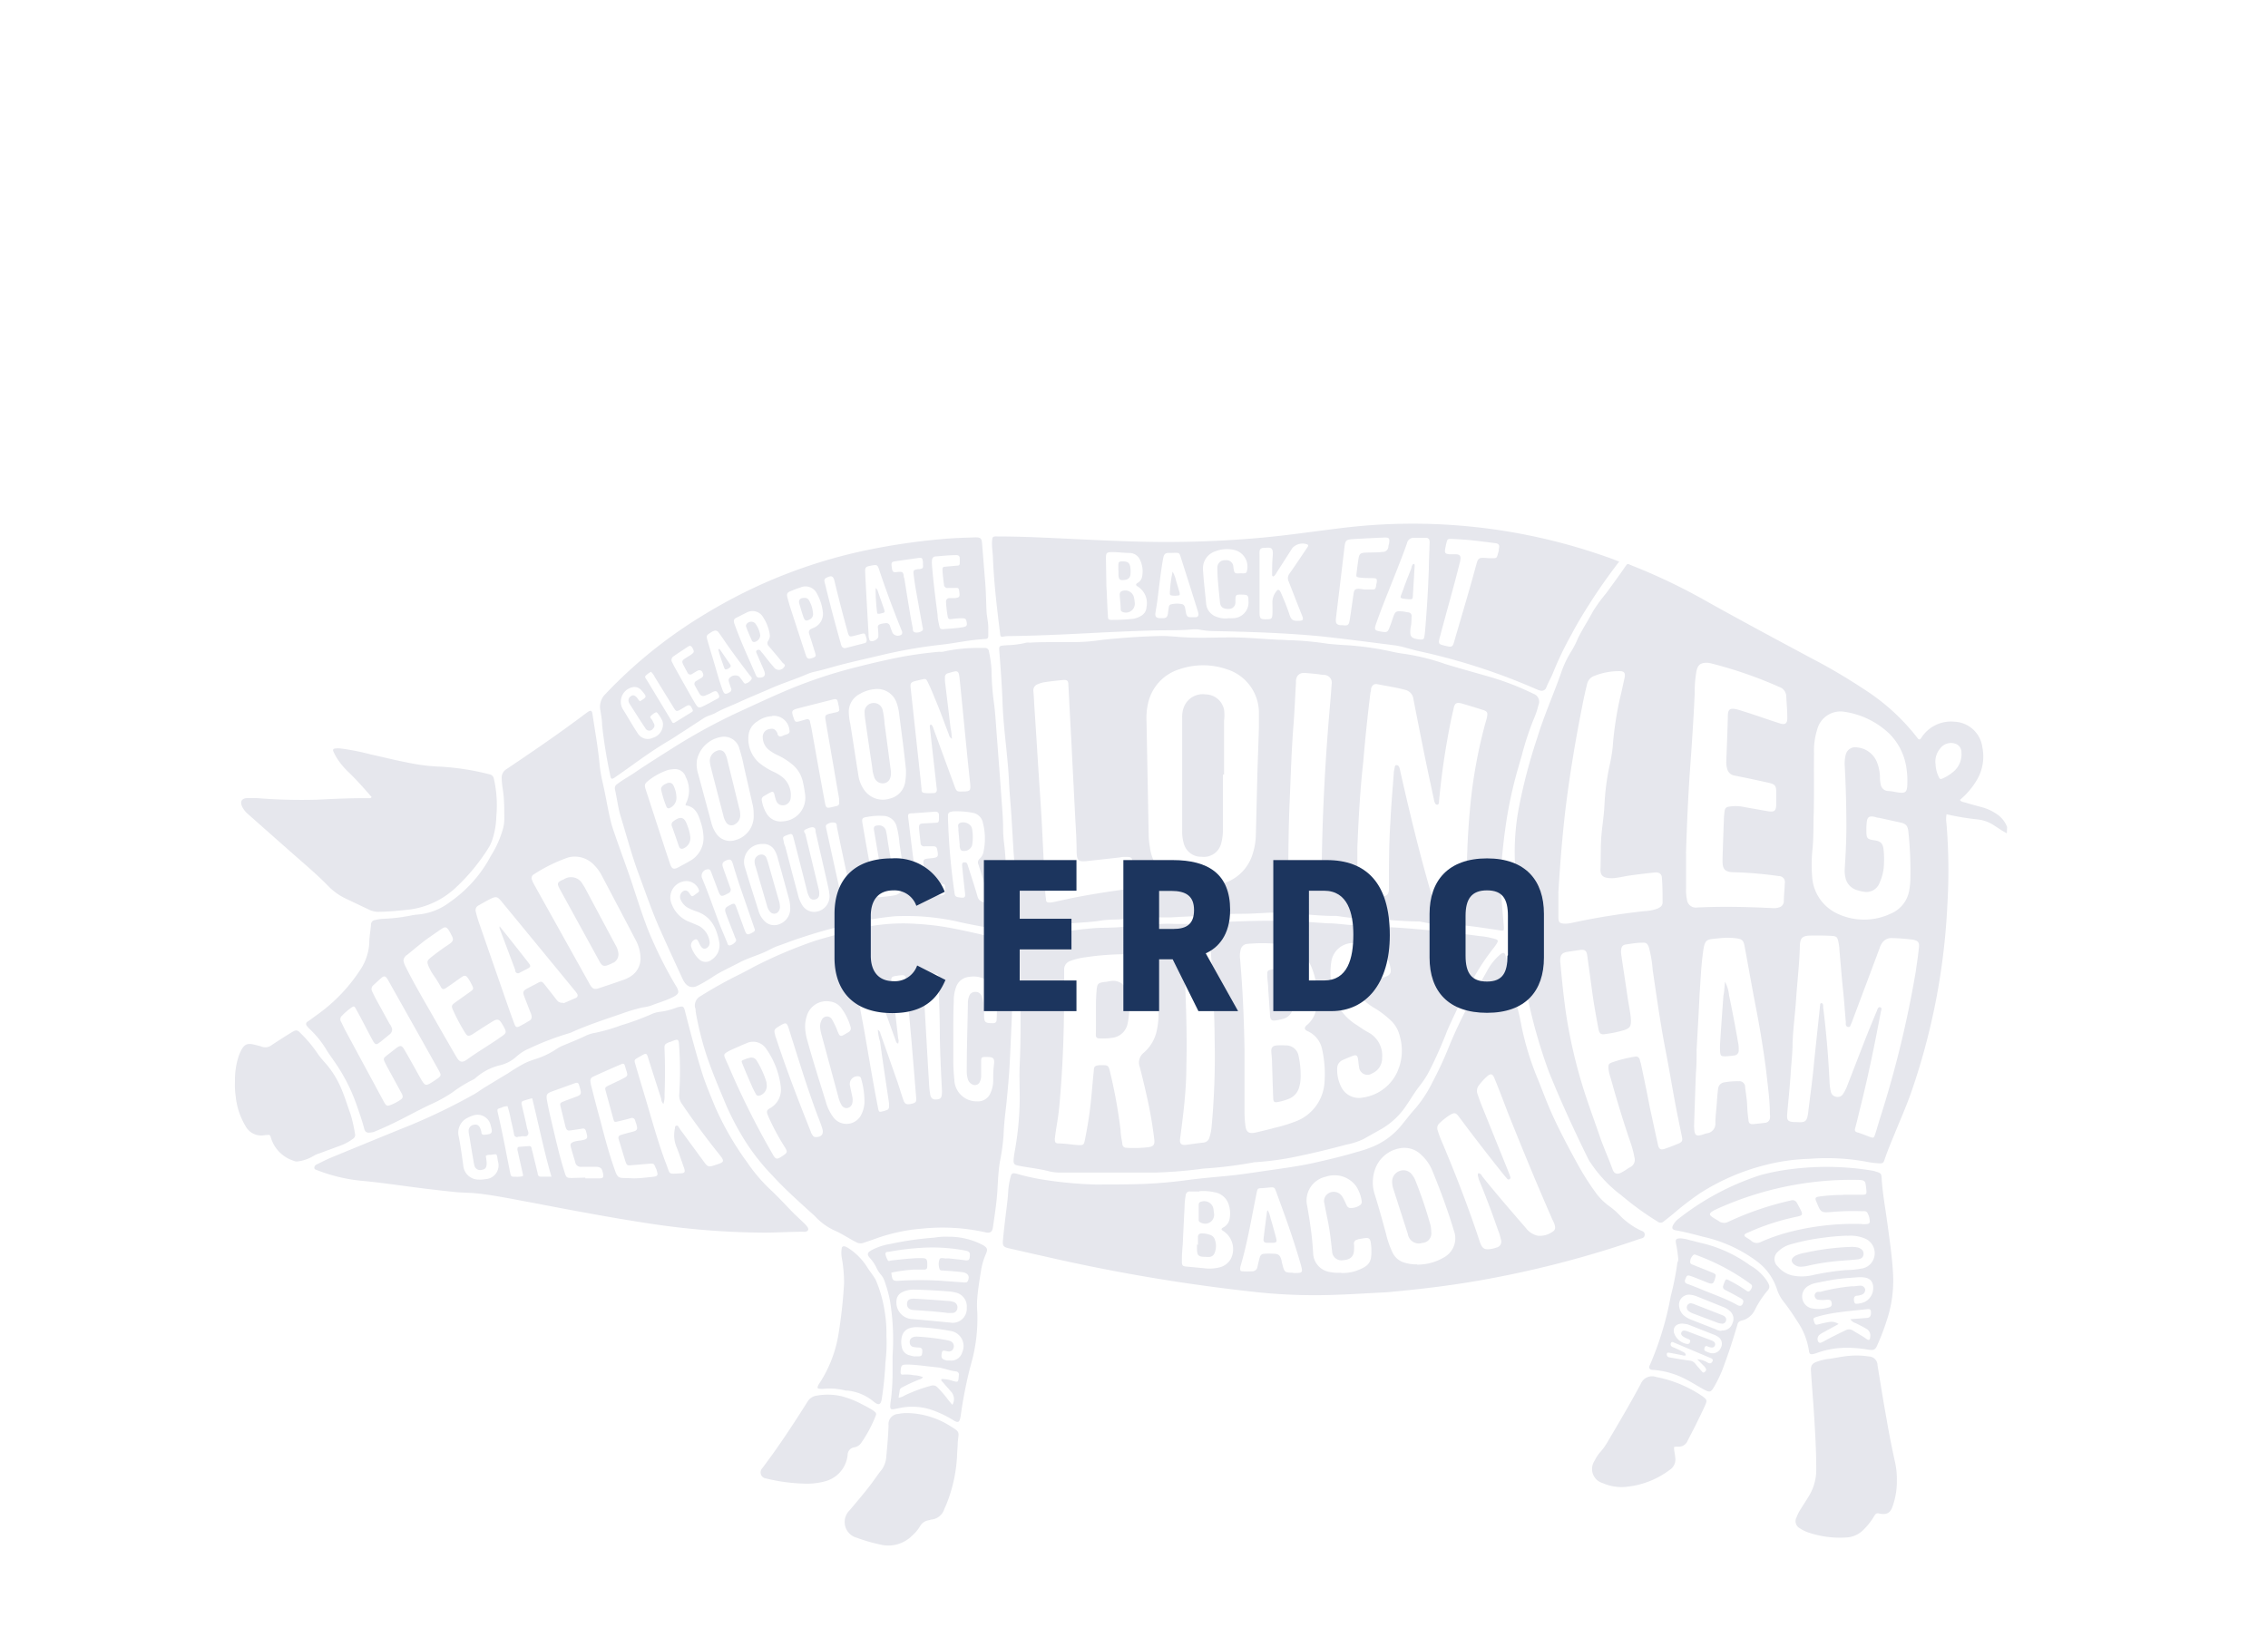 <svg id="Layer_1" data-name="Layer 1" xmlns="http://www.w3.org/2000/svg" viewBox="0 0 253.84 184.36"><defs><style>.cls-1{fill:#e6e7ed;}.cls-2{fill:#1c355e;}</style></defs><title>silueta</title><path class="cls-1" d="M224.61,93.29c-.49-.24-.93-.57-1.4-.86a4.08,4.08,0,0,0-1.85-.69,28.38,28.38,0,0,1-3.5-.58,3.29,3.29,0,0,0,0,1.09,64.57,64.57,0,0,1,.09,9.12,74.55,74.55,0,0,1-4.11,21.11c-.56,1.56-1.23,3.07-1.85,4.6-.37.89-.74,1.79-1.05,2.7-.14.43-.2.48-.66.46a9.27,9.27,0,0,1-1.18-.14,24.67,24.67,0,0,0-6.64-.36,22.27,22.27,0,0,0-5,.72,24.72,24.72,0,0,0-7.13,3.09,32.61,32.61,0,0,0-2.9,2.21c-.4.35-.83.67-1.24,1a.51.51,0,0,1-.67,0,32.71,32.71,0,0,1-3.79-2.72c-.17-.13-.32-.28-.49-.39a14.84,14.84,0,0,1-3.17-3.4,3.44,3.44,0,0,1-.35-.58c-1.57-3.19-3.05-6.41-4.38-9.71a59.85,59.85,0,0,1-2.56-9.25,56.61,56.61,0,0,1-1-8.19c-.17-2-.09-4.07-.23-6.09a26.51,26.51,0,0,1,.5-6.29,61.37,61.37,0,0,1,2-7.53c.74-2.44,1.78-4.76,2.63-7.16a11.41,11.41,0,0,1,1.24-2.62,11.07,11.07,0,0,0,.71-1.42c.5-1,1.15-2,1.68-3a18,18,0,0,1,1.46-2c.67-.92,1.35-1.84,2-2.78.43-.62.3-.55.94-.29a67,67,0,0,1,8,3.81c4,2.25,8,4.38,12,6.53a65.08,65.08,0,0,1,6.08,3.59,23.55,23.55,0,0,1,5.84,5.38c.05.06.08.13.21.13s.25-.29.38-.44a3.94,3.94,0,0,1,3.56-1.54,3.29,3.29,0,0,1,3.09,2.86,5.15,5.15,0,0,1-.59,3.62,8.5,8.5,0,0,1-1.92,2.27c.15.24.4.24.6.3.65.2,1.31.37,2,.56a5.52,5.52,0,0,1,1.58.77,3,3,0,0,1,1.1,1.41Zm-20.9,11.45h-.91c-1.11,0-1.34.22-1.36,1.33-.05,1.9-.28,3.79-.41,5.68-.1,1.67-.34,3.33-.4,5,0,1.18-.15,2.35-.22,3.53-.09,1.48-.26,2.95-.38,4.42-.06.73.07.88.78.92l.23,0c1.05.08,1.21-.06,1.34-1.11.2-1.68.44-3.35.6-5s.36-3.44.54-5.16c.06-.61.13-1.21.19-1.81,0-.09,0-.21.13-.23s.18.11.21.22a1.6,1.6,0,0,1,0,.23q.53,4.22.72,8.45a5.82,5.82,0,0,0,.14,1,.71.71,0,0,0,.62.58.69.69,0,0,0,.77-.35,4.55,4.55,0,0,0,.49-1l2.06-5.31c.4-1,.81-2,1.23-3,.06-.16.13-.43.36-.36s.11.33.07.5c-.26,1.38-.53,2.76-.81,4.13-.48,2.35-1,4.67-1.59,7-.15.64-.31,1.29-.48,1.93-.07.25,0,.37.25.45.46.13.9.32,1.34.48s.5.19.66-.3.35-1.16.53-1.74a119,119,0,0,0,4-16.42c.13-.9.27-1.81.36-2.71.07-.61-.11-.78-.69-.89a22.62,22.62,0,0,0-2.33-.18,1.25,1.25,0,0,0-1.05.48,2.14,2.14,0,0,0-.35.71q-1.5,4-3,8a5.89,5.89,0,0,1-.24.58c0,.1-.13.21-.26.18a.28.28,0,0,1-.26-.25,1.43,1.43,0,0,1,0-.29c-.11-1.19-.18-2.38-.31-3.57-.16-1.51-.27-3-.41-4.54,0-.3-.06-.61-.12-.91-.1-.49-.21-.6-.72-.63S204.15,104.74,203.71,104.74Zm-15-9.2c0,1,0,2.42,0,3.88a5.23,5.23,0,0,0,.1,1.31,1,1,0,0,0,1.14.87c2.83-.14,5.66-.07,8.48.07a1.8,1.8,0,0,0,.73-.1.71.71,0,0,0,.49-.64c0-.68.09-1.37.11-2.05a.67.67,0,0,0-.68-.8,44.18,44.18,0,0,0-5-.43c-1.16,0-1.3-.47-1.29-1.39v-.17c.05-1.42.09-2.85.15-4.27a7.93,7.93,0,0,1,.08-1c.06-.37.19-.47.56-.52a4.43,4.43,0,0,1,1.36,0c.95.18,1.9.34,2.86.51.8.14,1,0,1-.83,0-.41,0-.83,0-1.25,0-.77-.12-.93-.87-1.1-1.26-.28-2.52-.55-3.79-.8a1,1,0,0,1-.84-.8,2.59,2.59,0,0,1-.09-.79c.06-1.61.13-3.22.17-4.84,0-.94.09-1.26,1.27-.91,1.53.46,3,1,4.54,1.49.62.21.86,0,.85-.61,0-.82-.08-1.63-.12-2.45a1.13,1.13,0,0,0-.75-1,47.54,47.54,0,0,0-7.58-2.63,2.75,2.75,0,0,0-.5-.09c-.76,0-1.07.2-1.23,1a13.9,13.9,0,0,0-.19,2.5c-.12,2.82-.32,5.65-.52,8.47S188.81,92.07,188.7,95.54Zm-14.06,12.34c.18,2,.38,4.06.7,6.09a57,57,0,0,0,2.35,9.38c.44,1.3.91,2.58,1.35,3.87s1,2.48,1.44,3.72c.18.48.51.58,1,.32s.64-.42,1-.61a.91.91,0,0,0,.44-1.07,10.91,10.91,0,0,0-.45-1.7c-.81-2.37-1.54-4.77-2.21-7.19a4.62,4.62,0,0,1-.25-1.1c0-.42,0-.48.4-.65a15.63,15.63,0,0,1,2.53-.64c.32-.07.49.06.6.38,0,.13.07.26.1.39.35,1.63.69,3.27,1,4.9.3,1.39.6,2.78.91,4.17.1.49.29.62.71.49s1-.36,1.54-.58.52-.38.41-.91c-.25-1.23-.51-2.46-.74-3.69-.36-1.94-.68-3.89-1.06-5.83-.58-3-1-6-1.45-9.05a13.84,13.84,0,0,0-.41-2.47c-.14-.43-.29-.59-.73-.56-.62,0-1.25.11-1.87.2-.35.05-.5.27-.52.64a1.8,1.8,0,0,0,0,.4c.24,1.63.49,3.27.73,4.9.12.85.32,1.68.37,2.54,0,.68-.1.87-.74,1.1a13.26,13.26,0,0,1-2.06.44c-.54.1-.73,0-.84-.58-.2-1.08-.4-2.16-.57-3.25-.24-1.67-.45-3.35-.69-5-.07-.5-.28-.65-.79-.58s-.82.13-1.23.18c-.8.12-1,.3-1,1.12ZM203,91c-.05.91,0,2.39-.12,3.87a16.89,16.89,0,0,0-.05,3.41,4.89,4.89,0,0,0,2.8,4,7,7,0,0,0,6,0,3.43,3.43,0,0,0,2.07-2.69,8.83,8.83,0,0,0,.11-1,41.55,41.55,0,0,0-.22-5.46c-.07-.71-.27-.92-1-1.07l-2.28-.5c-.21,0-.41-.1-.61-.13-.48-.08-.69.06-.76.53a7,7,0,0,0-.05,1c0,.92.06,1,1,1.13.62.11.85.38.92,1a9.78,9.78,0,0,1,.05,1.53,5.47,5.47,0,0,1-.49,2.21,1.57,1.57,0,0,1-1.79,1,4.23,4.23,0,0,1-.78-.19,1.83,1.83,0,0,1-1.26-1.42,3.4,3.4,0,0,1-.07-1c.1-1.55.18-3.11.18-4.67,0-2.26-.06-4.52-.18-6.78a4,4,0,0,1,.1-1.24,1.09,1.09,0,0,1,1.3-.85,2.65,2.65,0,0,1,2.25,1.77,4.84,4.84,0,0,1,.29,1.56,3.47,3.47,0,0,0,.08.79.88.88,0,0,0,.81.76c.43,0,.86.13,1.29.18.64.07.83-.09.87-.73a9.08,9.08,0,0,0-.07-1.88,6.76,6.76,0,0,0-1.94-4,9.23,9.23,0,0,0-5-2.44,2.69,2.69,0,0,0-3.07,2,7.87,7.87,0,0,0-.35,2.64C203,86.37,203.05,88.38,203,91Zm-28.58,9c0,.23,0,.46,0,.68,0,.69,0,1.37,0,2s.19.71.73.73a3.36,3.36,0,0,0,.63-.06A78.43,78.43,0,0,1,184.1,102a4.7,4.7,0,0,0,1.39-.27c.31-.14.59-.31.59-.69,0-.89,0-1.79-.07-2.68,0-.53-.31-.73-.84-.68-.9.1-1.81.2-2.71.33-.68.09-1.35.28-2,.31-1,0-1.37-.24-1.33-1.08.05-1.21,0-2.43.1-3.64s.3-2.38.35-3.58a26.82,26.82,0,0,1,.56-4.28,17.38,17.38,0,0,0,.36-2.14,37.91,37.91,0,0,1,.78-5.29c.2-.81.37-1.62.55-2.44.11-.54-.06-.75-.61-.73a7.39,7.39,0,0,0-2.83.55,1.23,1.23,0,0,0-.75.86c-.21.83-.39,1.66-.55,2.5-.83,4.17-1.52,8.37-2,12.6C174.79,94.45,174.58,97.22,174.41,100Zm15.47,17.7c0,.7,0,1.55-.08,2.41-.07,1.93-.14,3.87-.2,5.8a4.25,4.25,0,0,0,.05.8c.07.36.26.47.62.39s.5-.17.76-.22a1.08,1.08,0,0,0,.95-1.16c0-.7.1-1.4.15-2.1s.08-1.14.15-1.7a.8.8,0,0,1,.73-.75,8.39,8.39,0,0,1,1.59-.12.64.64,0,0,1,.71.65c.07.7.21,1.39.23,2.1a13.18,13.18,0,0,0,.14,1.53c0,.41.19.55.53.52s.91-.09,1.36-.15a.58.58,0,0,0,.51-.47,1.67,1.67,0,0,0,0-.5c0-1.49-.21-3-.37-4.43s-.43-3.16-.69-4.73-.6-3.24-.9-4.87-.58-3.21-.88-4.81c-.12-.61-.28-.75-.9-.84a8.29,8.29,0,0,0-2,0c-1.41.13-1.55.06-1.76,1.68s-.26,3.07-.37,4.6C190.13,113.37,190,115.45,189.88,117.69Zm26.74-32.22A3.6,3.6,0,0,0,217,87c.08.18.16.27.38.17a4.66,4.66,0,0,0,1.42-.93,2.55,2.55,0,0,0,.73-2,1,1,0,0,0-.75-1,1.5,1.5,0,0,0-1.62.54A2.28,2.28,0,0,0,216.62,85.47Z"/><path class="cls-1" d="M118.48,71.88h1.94a18.85,18.85,0,0,0,2.6-.2c.85-.11,1.7-.18,2.55-.25,1.48-.12,3-.2,4.44-.23.92,0,1.85.12,2.77.16,1.69.09,3.37,0,5.06,0s3.49.18,5.23.26c.51,0,1,.06,1.54.06a36.21,36.21,0,0,1,4,.39c.7.07,1.4.13,2.1.16a33.63,33.63,0,0,1,5.19.75c.44.09.89.18,1.34.23a24.92,24.92,0,0,1,4.52,1.13c1.53.47,3.07.89,4.6,1.33a30.09,30.09,0,0,1,5.26,2,.94.94,0,0,1,.57,1.26,9.39,9.39,0,0,1-.57,1.67,32.59,32.59,0,0,0-1.32,4.06c-.16.53-.31,1.06-.46,1.58a47.61,47.61,0,0,0-1.37,6.57c-.23,1.66-.39,3.32-.51,5a20.8,20.8,0,0,0,.12,3c.06,1,.16,2,.24,3,0,.37,0,.41-.42.35-1.44-.21-2.89-.45-4.34-.58-.68-.06-1.37-.08-2.05-.1a10.59,10.59,0,0,1-2.38-.27,1.67,1.67,0,0,0-.39-.05c-1.79,0-3.56-.24-5.35-.24a32.43,32.43,0,0,1-3.79-.38c-.11,0-.23,0-.34,0-2.39,0-4.77-.44-7.17-.36l-1.82.09c-1.23.07-2.47,0-3.7.11-1.83.2-3.68.2-5.51.33-.53,0-1.07,0-1.6,0a20.94,20.94,0,0,0-3,.12c-1.07.17-2.16.06-3.23.23-1.51.25-3,.21-4.54.46-.84.14-1.67.34-2.51.49-.66.12-1.32.19-2,.28-.34,0-.46-.06-.44-.42.13-1.77-.08-3.53-.1-5.29,0-1.18-.15-2.35-.22-3.53s-.15-2.65-.24-4-.2-2.39-.25-3.58c-.14-2.93-.62-5.82-.72-8.75-.06-1.8-.2-3.6-.33-5.4-.09-1.11-.17-1,.89-1.09a9.82,9.82,0,0,0,2.09-.28,1.26,1.26,0,0,1,.39,0C116.39,71.87,117.43,71.9,118.48,71.88Zm33.44,22.93c0,1.4,0,2.81,0,4.21,0,.62.13.75.72.93a17.72,17.72,0,0,0,2.18.37.53.53,0,0,0,.55-.33,1.06,1.06,0,0,0,.08-.5c0-2.51,0-5,.17-7.52.08-1.79.24-3.56.37-5.34,0-.23.06-.46.1-.68s.06-.28.21-.29.27.12.32.27a3.15,3.15,0,0,1,.11.44c1,4.45,2.07,8.87,3.33,13.25a6.52,6.52,0,0,0,.36,1,1.16,1.16,0,0,0,.86.68,5.07,5.07,0,0,0,1.74.15c1.27-.16,1.17-.24,1.16-1.28a86.65,86.65,0,0,1,.35-9.67,55.27,55.27,0,0,1,1.74-9.63,4.35,4.35,0,0,0,.18-.71c.05-.38,0-.51-.39-.65l-.38-.12c-.67-.21-1.34-.42-2-.61s-.88-.08-1,.61c-.29,1.2-.52,2.41-.73,3.63-.39,2.2-.68,4.42-.89,6.66,0,.15,0,.39-.19.41s-.27-.18-.33-.35a2.14,2.14,0,0,1-.06-.27c-.38-1.78-.77-3.57-1.13-5.35-.4-2-.78-3.91-1.16-5.87a1.18,1.18,0,0,0-.86-1c-1-.28-2.11-.44-3.17-.65-.38-.07-.61.12-.71.51,0,.12,0,.26-.06.39q-.49,3.93-.82,7.88C152.22,88.47,152.06,91.63,151.92,94.81Zm-11.19-8.22c.05-1.64.12-3.39.17-5.14,0-.58,0-1.18,0-1.76a5.11,5.11,0,0,0-3.61-4.77,8.13,8.13,0,0,0-5.27,0,5.14,5.14,0,0,0-3.52,3.79,7.31,7.31,0,0,0-.18,2l.24,12.65a8.13,8.13,0,0,0,.14,1.47,4.92,4.92,0,0,0,3.77,4.24,7.73,7.73,0,0,0,4.44-.17,4.93,4.93,0,0,0,3.32-3.4,7.34,7.34,0,0,0,.33-2.07C140.62,91.17,140.67,88.93,140.73,86.59Zm-14,11h0c0-.38,0-.76,0-1.14s-.13-.5-.53-.51-.61,0-.91.06l-3.62.4c-1,.1-1.13-.05-1.17-1,0-1.3-.09-2.59-.16-3.88-.13-2.63-.27-5.27-.4-7.91l-.36-6.83c0-.6-.11-.7-.72-.64s-1.32.14-2,.24a3,3,0,0,0-.65.2.73.73,0,0,0-.55.82c.06.62.08,1.25.12,1.88.14,2.08.27,4.17.4,6.25s.28,4.14.4,6.2c.14,2.66.26,5.32.4,8a6.84,6.84,0,0,0,.09.91c0,.36.12.41.49.4a4.33,4.33,0,0,0,.5-.08l1.78-.39c2-.4,4-.72,6.07-1,.65-.08.8-.26.83-.93C126.77,98.24,126.76,97.9,126.76,97.56ZM144.33,90c-.11,2.74-.14,5.47-.14,8.21,0,1,0,1,1,1,.64.06,1.29.1,1.93.11s.78-.14.8-.75v-.57c.05-6.06.35-12.11.86-18.15.09-1.08.19-2.16.26-3.24a.87.87,0,0,0-.86-1.05c-.24,0-.49-.07-.73-.09-.5-.05-1-.11-1.48-.13s-.86.25-.92.85a1.62,1.62,0,0,0,0,.22c-.09,1.5-.15,3-.26,4.5C144.54,84,144.46,87,144.33,90Z"/><path class="cls-1" d="M113.14,108a57.56,57.56,0,0,1,.06,6.95c-.08,1.69-.14,3.38-.25,5.07-.11,1.53-.25,3.06-.43,4.59-.1.83-.17,1.67-.2,2.5a23.38,23.38,0,0,1-.42,3c-.16,1.05-.21,2.11-.27,3.17-.08,1.37-.3,2.72-.49,4.07-.08.59-.32.75-.91.6a22.08,22.08,0,0,0-7-.4,19.17,19.17,0,0,0-3.8.67c-.93.24-1.8.61-2.7.89a1,1,0,0,1-.82,0c-.87-.43-1.68-1-2.55-1.37a6.8,6.8,0,0,1-2.1-1.53c-.18-.19-.39-.36-.59-.54-1.41-1.29-2.85-2.57-4.16-4a24.89,24.89,0,0,1-2.86-3.54,30.2,30.2,0,0,1-2.38-4.41c-.79-1.89-1.6-3.77-2.24-5.72a35,35,0,0,1-1.17-4.75c0-.15,0-.3-.07-.45a1.19,1.19,0,0,1,.62-1.28,47.74,47.74,0,0,1,4.48-2.49c.48-.25,1-.53,1.45-.77a50.47,50.47,0,0,1,6.91-2.94c1.32-.41,2.67-.74,4-1.14a21.54,21.54,0,0,1,7.27-.75,30.51,30.51,0,0,1,4.24.53c1.77.35,3.52.76,5.27,1.18l.49.14a.8.8,0,0,1,.6.86C113.12,106.79,113.14,107.42,113.14,108Zm-14.89,7.29a.58.58,0,0,1,.29.42q.93,2.63,1.85,5.26c.26.73.47,1.48.73,2.22.15.42.36.5.87.39s.59-.22.55-.69c-.18-2.21-.36-4.43-.55-6.64-.18-2-.37-4.05-.54-6.07-.09-1.06,0-1.1-1.19-.92-.47.07-.54.18-.49.65l.36,2.94c.13,1.13.27,2.26.39,3.39a.81.81,0,0,1,0,.59c-.22-.06-.23-.23-.28-.36-.27-.73-.53-1.46-.79-2.19-.47-1.31-1-2.59-1.53-3.87-.1-.24-.2-.46-.52-.4a4.24,4.24,0,0,0-1.3.39.36.36,0,0,0-.23.41c0,.15,0,.3.08.45.25,1.3.5,2.61.74,3.91.53,3,1,5.91,1.58,8.86.09.48.12.5.59.37.11,0,.22-.08.33-.1a.38.38,0,0,0,.31-.42,2.58,2.58,0,0,0,0-.39c-.34-2.29-.69-4.58-1-6.87A5.71,5.71,0,0,1,98.25,115.33Zm8.45.65h0c0,.88,0,1.75,0,2.63a19.07,19.07,0,0,0,.11,2.27,2.49,2.49,0,0,0,2.56,2.46,1.5,1.5,0,0,0,1.49-.94,3.31,3.31,0,0,0,.3-1.32c0-.57,0-1.14.07-1.71.12-.89,0-1-.92-1-.47,0-.5.07-.5.55s0,1.06,0,1.6a1.38,1.38,0,0,1-.13.6.59.59,0,0,1-.84.33.89.89,0,0,1-.51-.58,3,3,0,0,1-.13-.9c0-2.53.09-5,.13-7.58a2.13,2.13,0,0,1,.14-.83.68.68,0,0,1,.65-.47.72.72,0,0,1,.74.43,3.15,3.15,0,0,1,.17.6,7.28,7.28,0,0,1,.11,1.47c0,.91.08,1,1,1,.25,0,.4-.11.4-.37a22.24,22.24,0,0,0,0-2.45,2.56,2.56,0,0,0-3-2.37,1.7,1.7,0,0,0-1.52,1.11,4.28,4.28,0,0,0-.27,1.62C106.69,113.4,106.7,114.69,106.7,116Zm-16.59-1a6,6,0,0,0,.23,1.48c.65,2.36,1.4,4.7,2.11,7a5.13,5.13,0,0,0,.76,1.58,1.84,1.84,0,0,0,3.22-.28,3.34,3.34,0,0,0,.32-1.2,9.19,9.19,0,0,0-.37-2.76.32.32,0,0,0-.26-.26.87.87,0,0,0-1,1l.27,1.28a1.63,1.63,0,0,1,0,.73.71.71,0,0,1-.6.55.67.67,0,0,1-.63-.4,3.72,3.72,0,0,1-.37-1l-1.8-6.66a5,5,0,0,1-.2-.95,1.51,1.51,0,0,1,.21-.92.64.64,0,0,1,1.12,0,9.8,9.8,0,0,1,.53,1.08c.37,1,.39.89,1.27.37l.1-.06a.47.47,0,0,0,.18-.55,6.57,6.57,0,0,0-1-2.06,1.86,1.86,0,0,0-1.32-.79,2.29,2.29,0,0,0-2.57,1.59A3.75,3.75,0,0,0,90.11,115Zm-2.72,6.73a9.34,9.34,0,0,0-1.67-4.3,1.74,1.74,0,0,0-2.2-.56c-.51.2-1,.43-1.51.65a6.82,6.82,0,0,0-.66.34c-.32.2-.35.31-.2.66s.39.86.57,1.3a91.94,91.94,0,0,0,4.79,9.51c.29.52.45.55.94.23.74-.48.75-.5.29-1.23A25.13,25.13,0,0,1,86,125c-.26-.59-.23-.71.3-1A2.35,2.35,0,0,0,87.39,121.75Zm17.8-5.66c0-1.71-.07-3.42-.11-5.12,0-.48,0-1,0-1.43a.4.4,0,0,0-.41-.44,6.16,6.16,0,0,0-1,0c-.26,0-.42.14-.39.44,0,.47.07.95.1,1.42.2,3.47.39,6.94.6,10.4a10.38,10.38,0,0,0,.13,1.25c.07.41.31.59.65.56.5,0,.64-.2.66-.67a3.46,3.46,0,0,0,0-.46C105.32,120,105.22,118.07,105.19,116.09ZM91.31,127.3c.67,0,.92-.38.71-1s-.33-.93-.51-1.39c-1.2-3.2-2.19-6.47-3.22-9.73-.23-.71-.32-.74-.94-.38l-.2.12c-.51.31-.55.41-.38,1,0,.11.07.22.1.33,1.16,3.53,2.5,7,3.88,10.46,0,.12.12.24.18.36A.39.39,0,0,0,91.31,127.3Z"/><path class="cls-1" d="M147.3,145a61.18,61.18,0,0,1-6.49-.32,201.68,201.68,0,0,1-23.8-4c-1.37-.3-2.74-.62-4.11-.93-.58-.14-.7-.27-.65-.86.08-.93.19-1.85.3-2.77s.26-1.92.3-2.89a8.7,8.7,0,0,1,.27-1.51c.08-.36.24-.43.65-.32a23.64,23.64,0,0,0,2.77.63,44.79,44.79,0,0,0,6,.58c1.8,0,3.61,0,5.41-.06a52.77,52.77,0,0,0,5.33-.49c1.17-.14,2.34-.25,3.51-.36,1.42-.12,2.83-.32,4.24-.53,2.05-.31,4.11-.55,6.12-1,1.54-.35,3.07-.71,4.58-1.16a14.87,14.87,0,0,0,2-.67,8.29,8.29,0,0,0,3.07-2.29c.55-.68,1.08-1.37,1.65-2a14.48,14.48,0,0,0,1.93-3,40.12,40.12,0,0,0,1.77-3.82,48.91,48.91,0,0,1,2.15-4.58c.65-1.31,1.37-2.59,2.09-3.86a6.49,6.49,0,0,1,1.5-1.92c.39-.32.55-.22.64.23.17.88.32,1.76.47,2.64a7.5,7.5,0,0,0,.26,1.16,28.44,28.44,0,0,1,1.06,4.13,32.37,32.37,0,0,0,1.83,5.86c.57,1.43,1.1,2.87,1.75,4.26.82,1.76,1.73,3.47,2.66,5.16a29.17,29.17,0,0,0,2.08,3.27,6.6,6.6,0,0,0,1.45,1.44,7.84,7.84,0,0,1,1.08.92,8.14,8.14,0,0,0,2.41,1.79c.23.1.53.17.5.53s-.34.37-.59.45a115.23,115.23,0,0,1-18,4.66c-3.43.6-6.87,1-10.34,1.31C152.58,144.8,149.94,145,147.3,145Zm18.17-13.65c.27,0,.36.26.49.43,1.56,1.94,3.19,3.82,4.82,5.7a2.28,2.28,0,0,0,1.3.86,2.41,2.41,0,0,0,1.58-.37c.43-.24.47-.48.29-1-.06-.14-.12-.28-.19-.41-1.76-4-3.4-8-5-12-.5-1.31-1-2.64-1.53-3.92-.19-.42-.38-.47-.74-.18a6.8,6.8,0,0,0-.93,1,1,1,0,0,0-.2,1c.13.37.25.75.4,1.12l3.09,7.66c.07.17.13.35.19.53a.21.21,0,0,1-.09.25.21.21,0,0,1-.26-.05l-.37-.43q-2.55-3.18-5-6.47c-.38-.52-.53-.55-1.08-.22a7.8,7.8,0,0,0-1.11.88.73.73,0,0,0-.22.82c.09.31.2.62.32.92,1.61,3.79,3.1,7.63,4.39,11.54.27.81.54.95,1.37.8a4.1,4.1,0,0,0,.5-.14.67.67,0,0,0,.5-.88,5.85,5.85,0,0,0-.33-1.08q-1-2.9-2.18-5.75C165.49,131.77,165.31,131.57,165.47,131.32Zm-6.86,10.23a5.8,5.8,0,0,0,3-.81,2.43,2.43,0,0,0,1.11-3c-.67-2.25-1.49-4.46-2.38-6.63a4.89,4.89,0,0,0-1.28-1.86,2.67,2.67,0,0,0-2.36-.73,3.59,3.59,0,0,0-2.83,2.45,4.35,4.35,0,0,0,0,2.74c.45,1.43.84,2.87,1.24,4.32a10.43,10.43,0,0,0,.76,2.2,2.15,2.15,0,0,0,1.47,1.14A4.35,4.35,0,0,0,158.61,141.55Zm-8.5.94c.33,0,.65,0,1-.08a3.49,3.49,0,0,0,.77-.2c1.34-.51,1.64-.91,1.61-2.26v-.17c-.1-1.44-.2-1.28-1.44-1.08l-.16.06a.44.44,0,0,0-.34.56,4.38,4.38,0,0,1,0,.51c0,.76-.37,1.16-1.19,1.22a1.05,1.05,0,0,1-1.27-1c-.12-1.08-.23-2.15-.44-3.22-.14-.71-.29-1.41-.42-2.12a1,1,0,0,1,.39-1.1,1.12,1.12,0,0,1,1.63.36c.18.29.31.61.46.91a.52.52,0,0,0,.31.32,1.74,1.74,0,0,0,1.27-.36.49.49,0,0,0,.11-.43,4.1,4.1,0,0,0-.62-1.64,3,3,0,0,0-3.4-1.06,2.72,2.72,0,0,0-2.07,3.3c.16.92.31,1.83.43,2.76s.18,1.66.23,2.49a2.2,2.2,0,0,0,1.72,2.09A5.2,5.2,0,0,0,150.11,142.49Zm-5.37,0H145c.77,0,.82-.08.62-.82-.51-1.81-1.1-3.59-1.73-5.36-.36-1-.72-2-1.09-3-.15-.41-.22-.43-.64-.4l-.91.08c-.5,0-.51.06-.61.56-.56,2.72-1,5.46-1.78,8.12a1.4,1.4,0,0,0-.06.28c0,.21,0,.34.25.35a9.92,9.92,0,0,0,1.09,0,.59.59,0,0,0,.6-.5c.07-.34.15-.67.24-1s.22-.46.6-.47a7.07,7.07,0,0,1,.92,0c.62,0,.78.18.94.78,0,.11.05.23.07.34C143.76,142.46,143.77,142.47,144.74,142.49Zm-10.51-9.13h-1a.45.45,0,0,0-.52.41,7.62,7.62,0,0,0-.12,1.07c-.07,1.48-.15,3-.21,4.44a17.69,17.69,0,0,0-.1,1.93c0,.45.09.52.53.56l2,.19a4.71,4.71,0,0,0,1.59-.08,2,2,0,0,0,1.37-1,2.42,2.42,0,0,0-.81-3.06c-.32-.21-.33-.27,0-.46a1.33,1.33,0,0,0,.67-1,3.22,3.22,0,0,0-.12-1.57,2,2,0,0,0-1.57-1.34A5.69,5.69,0,0,0,134.23,133.36Z"/><path class="cls-1" d="M123.21,103.87c1.93,0,3.86-.2,5.79-.36a16.64,16.64,0,0,1,2.34-.08,27,27,0,0,0,3.81-.16c.6,0,1.21,0,1.82-.06,2.2-.07,4.4-.17,6.61-.1,1.69,0,3.38.16,5.06.26.84,0,1.69.13,2.53.19,2.31.16,4.63.22,6.94.42,2.48.21,4.95.47,7.41.81a8.78,8.78,0,0,1,1.84.34c.29.09.34.2.19.45a4.79,4.79,0,0,1-.46.65,25.86,25.86,0,0,0-2.25,3.42,14.86,14.86,0,0,0-1,1.64c-.57,1.39-1.27,2.71-1.86,4.09a49.37,49.37,0,0,1-2,4.51,10.37,10.37,0,0,1-1.08,1.67c-.56.7-1,1.48-1.51,2.21a8.36,8.36,0,0,1-3,2.75l-1.78,1a8,8,0,0,1-1.94.63c-1.65.44-3.31.86-5,1.21a32.75,32.75,0,0,1-5.12.75l-.11,0a46.72,46.72,0,0,1-5.76.72,50.56,50.56,0,0,1-5.22.44l-9,0h-1.66a5,5,0,0,1-1.35-.13c-1.13-.3-2.28-.4-3.42-.63-.51-.1-.61-.18-.58-.7a8.46,8.46,0,0,1,.14-1,34.76,34.76,0,0,0,.54-5.84c0-1.27-.06-2.55,0-3.82.15-3.17.08-6.34.06-9.51,0-1.29-.06-2.58-.05-3.87,0-.66.09-.75.72-.83,1.15-.15,2.29-.35,3.44-.48a39.4,39.4,0,0,1,4.46-.57Zm6.41,8.9c0-.42,0-.84,0-1.26a6.32,6.32,0,0,0-.48-2.27A3.64,3.64,0,0,0,126.7,107a5.18,5.18,0,0,0-1.47-.16,32.12,32.12,0,0,0-3.8.34,6.92,6.92,0,0,0-1.6.39,1,1,0,0,0-.73,1c0,.76,0,1.52,0,2.28,0,3.65-.09,7.3-.37,10.94-.1,1.3-.19,2.61-.41,3.9-.1.6-.19,1.2-.26,1.81,0,.36.06.5.37.51.76,0,1.51.14,2.27.19.53,0,.61,0,.72-.57.22-1.08.41-2.17.55-3.26.2-1.49.29-3,.45-4.48,0-.51.16-.6.67-.64h.35c.55,0,.64.08.77.63a57.74,57.74,0,0,1,1.21,6.66c0,.49.12,1,.19,1.47,0,.27.15.48.45.49a13.93,13.93,0,0,0,2.5-.07c.56-.08.69-.3.63-.86a47.19,47.19,0,0,0-.91-5.16c-.22-1-.47-2-.71-2.94a1.41,1.41,0,0,1,.45-1.62,4.47,4.47,0,0,0,1.47-2.58A8.09,8.09,0,0,0,129.62,112.77Zm9.67,4.76c0,2.1,0,4.3,0,6.5,0,.61,0,1.22.08,1.82.08.93.38,1.13,1.27.92.69-.17,1.37-.32,2-.5a16.87,16.87,0,0,0,2.23-.67,5,5,0,0,0,3.37-4.41,12.63,12.63,0,0,0-.27-3.73,2.83,2.83,0,0,0-1.58-2l-.15-.07c-.23-.15-.26-.3-.08-.52a1.17,1.17,0,0,1,.16-.15,2.93,2.93,0,0,0,1-1.87,8.38,8.38,0,0,0-.42-4.27,4.23,4.23,0,0,0-3.35-2.85,19,19,0,0,0-3.92-.06.82.82,0,0,0-.77.66,2.59,2.59,0,0,0-.07,1C139.08,110.63,139.23,114,139.29,117.53Zm-3.35-1.31c0-2-.11-3.92-.19-5.87-.05-1.29-.15-2.58-.23-3.87-.05-.6-.21-.75-.78-.73s-1.11.06-1.65.11-.49.13-.54.58a10.67,10.67,0,0,0,0,1.6c.17,3.77.33,7.55.23,11.34,0,1.84-.16,3.68-.37,5.51-.11.87-.21,1.73-.33,2.6-.08.54.14.75.67.68s1.28-.18,1.92-.25a.75.75,0,0,0,.69-.57,5.57,5.57,0,0,0,.23-1.06A84.67,84.67,0,0,0,135.94,116.22Zm15.84-10.64h-.23A2.44,2.44,0,0,0,149,107.7a7.52,7.52,0,0,0,0,2.32,5.93,5.93,0,0,0,2.81,4.71c.43.28.85.59,1.3.83a2.94,2.94,0,0,1,1.58,2.87,1.83,1.83,0,0,1-1.1,1.73.94.94,0,0,1-1.48-.73c-.06-.29-.07-.6-.12-.9s-.18-.47-.53-.34-.78.3-1.16.48a1,1,0,0,0-.63.82,4.19,4.19,0,0,0,.42,2.15,2.2,2.2,0,0,0,2.41,1.24,5,5,0,0,0,3.8-2.69,5.79,5.79,0,0,0,.36-4.21,3.47,3.47,0,0,0-.85-1.59,10.64,10.64,0,0,0-2.12-1.62,6.6,6.6,0,0,1-1.7-1.5,3.32,3.32,0,0,1-.63-2.37.94.94,0,0,1,1-.93,1.12,1.12,0,0,1,1.22.73c.05.16.07.34.11.5.09.4.19.48.6.4a6.34,6.34,0,0,0,.81-.26c.48-.19.63-.41.53-.92a3.09,3.09,0,0,0-1.64-2.34A4.36,4.36,0,0,0,151.78,105.58Z"/><path class="cls-1" d="M109.19,72.54h1a.44.44,0,0,1,.5.42,13.35,13.35,0,0,1,.28,2,30.93,30.93,0,0,0,.31,4c.13,1.08.19,2.16.27,3.24.19,2.46.38,4.92.55,7.38.07,1,.16,2,.17,3a14.72,14.72,0,0,0,.1,1.76c.23,1.78.23,3.57.41,5.34.06.55,0,1.1,0,1.65,0,.78.07,1.56.1,2.34,0,.51-.15.67-.65.55-1.7-.41-3.43-.65-5.13-1.06a26.66,26.66,0,0,0-6.9-.58,30.54,30.54,0,0,0-5.21.91A54.18,54.18,0,0,0,89.61,105c-.9.28-1.77.64-2.66.94a9.9,9.9,0,0,0-.93.44c-1,.52-2.2.82-3.24,1.37s-2.1,1-3.1,1.68c-.51.33-1,.62-1.57.91-.69.37-1.3.13-1.69-.7-.88-1.9-1.75-3.79-2.6-5.7s-1.58-4.06-2.34-6.1-1.35-4.27-2-6.4c-.31-1-.41-2-.65-3.06a.53.53,0,0,1,.24-.59c.54-.42,1.13-.75,1.71-1.12,1.47-1,2.92-1.92,4.4-2.85a64.35,64.35,0,0,1,7.74-4.22c1.47-.67,2.93-1.36,4.41-2a53.09,53.09,0,0,1,7.78-2.72c2-.52,4-1,6-1.38,1.31-.23,2.63-.41,4-.53a2.73,2.73,0,0,0,.4,0A17.78,17.78,0,0,1,109.19,72.54Zm-2.65,10.17a.69.69,0,0,1-.34-.48c-.53-1.36-1-2.73-1.59-4.09-.22-.57-.46-1.12-.72-1.67s-.3-.48-.76-.39l-.72.17c-.47.14-.54.25-.49.74l1,9.22c.08.7.15,1.4.22,2.1,0,.4.08.45.49.48s.57,0,.85,0,.4-.17.37-.45c-.06-.47-.11-.94-.16-1.41q-.31-2.73-.61-5.44c0-.13-.08-.3.12-.38.21.14.24.38.32.59l2.31,6.3c.23.62.28.64.91.61.89,0,.92-.1.83-1-.18-1.7-.35-3.4-.52-5.1-.21-2.12-.41-4.23-.63-6.35-.12-1.15-.14-1.14-1.27-.8a.45.45,0,0,0-.39.48l0,.4.63,5.26C106.48,81.87,106.5,82.25,106.54,82.71ZM101.4,86.6c0-.22,0-.31,0-.4-.21-2.08-.49-4.15-.76-6.22a5.43,5.43,0,0,0-.32-1.38,2.28,2.28,0,0,0-2.4-1.45,4,4,0,0,0-1.67.53A2.26,2.26,0,0,0,95,79.52,6,6,0,0,0,95.16,81c.31,1.93.6,3.86.91,5.79a3.72,3.72,0,0,0,.64,1.63,2.54,2.54,0,0,0,2.83,1,2.27,2.27,0,0,0,1.79-2A7.64,7.64,0,0,0,101.4,86.6ZM84.35,91.18a4.4,4.4,0,0,0-.09-1l-1-4.38a17.89,17.89,0,0,0-.51-2,1.77,1.77,0,0,0-2-1.3A3.33,3.33,0,0,0,78,85.12a3.56,3.56,0,0,0,.14,1.52l1.47,5.44a3.51,3.51,0,0,0,.52,1.19,1.88,1.88,0,0,0,2.25.76A2.76,2.76,0,0,0,84.35,91.18Zm-7.6-1a.41.41,0,0,1,0-.19,3.24,3.24,0,0,0,0-3,1.26,1.26,0,0,0-1.36-.88,2.86,2.86,0,0,0-1,.23,7.39,7.39,0,0,0-1.75,1c-.51.41-.55.5-.35,1.11L73.77,93c.41,1.25.81,2.49,1.23,3.73.2.57.41.65.94.36s.87-.46,1.29-.71a2.93,2.93,0,0,0,1.51-2.7,6.35,6.35,0,0,0-.38-1.83C78.1,91,77.71,90.29,76.75,90.17Zm9.67-10a2.93,2.93,0,0,0-1.65.58,2.07,2.07,0,0,0-1,1.65A3.56,3.56,0,0,0,85,85.43a7.72,7.72,0,0,0,1.63,1,4.33,4.33,0,0,1,1.14.75,2.65,2.65,0,0,1,.72,2.2.88.88,0,0,1-.86.78c-.36,0-.63-.16-.79-.6a5.87,5.87,0,0,1-.16-.6c-.1-.34-.18-.38-.48-.23s-.46.27-.69.39a.45.45,0,0,0-.24.53,4,4,0,0,0,.56,1.48,1.84,1.84,0,0,0,1.82.82,2.64,2.64,0,0,0,2.46-3,14.39,14.39,0,0,0-.26-1.46,3.46,3.46,0,0,0-1.29-2,7.52,7.52,0,0,0-1.45-.91,4.89,4.89,0,0,1-1.07-.64,1.81,1.81,0,0,1-.67-1.39.88.88,0,0,1,.75-.93c.43-.1.65,0,.9.48,0,0,0,.08,0,.11.16.26.28.32.62.15s.84-.13.71-.65A1.75,1.75,0,0,0,86.42,80.15ZM110.79,101a2,2,0,0,0-.16-.62c-.37-1.2-.73-2.39-1.12-3.59a.53.53,0,0,1,.14-.65,1.41,1.41,0,0,0,.44-.85,7,7,0,0,0-.08-3.16A1.4,1.4,0,0,0,108.89,91a9.49,9.49,0,0,0-2.26-.16l-.22.05a.37.37,0,0,0-.31.36c0,.13,0,.27,0,.4a73.31,73.31,0,0,0,.72,8.23c.06.49.13.54.65.6s.6,0,.53-.58c-.12-1-.22-2-.32-3,0-.15,0-.33.18-.35s.35,0,.42.21l.12.38c.34,1.07.69,2.13,1,3.2a.85.85,0,0,0,.75.67A1.16,1.16,0,0,0,110.79,101ZM93.91,79.34c0-.21-.07-.42-.11-.62-.1-.46-.16-.51-.61-.4l-3.7.94c-.93.24-.95.29-.64,1.19.13.37.19.4.59.31l.77-.22a.31.31,0,0,1,.45.27c.06.26.12.52.17.78.47,2.62.93,5.24,1.42,7.85.22,1.19.13,1.09,1.37.8a.34.34,0,0,0,.3-.41c0-.13,0-.26,0-.4-.2-1.14-.4-2.28-.59-3.42-.32-1.81-.63-3.63-.94-5.44-.07-.45,0-.54.41-.65l.84-.19C93.82,79.69,94,79.57,93.91,79.34Zm7.3,19c0-.09,0-.28,0-.46-.19-1.18-.39-2.36-.55-3.55a9.44,9.44,0,0,0-.29-1.74,1.58,1.58,0,0,0-1.57-1.25,7.44,7.44,0,0,0-1.7.11c-.6.09-.67.17-.56.78.43,2.51.87,5,1.41,7.5,0,.13.07.26.1.38a.41.41,0,0,0,.47.33c.53-.06,1.06-.1,1.58-.2a1.34,1.34,0,0,0,1.08-1.06A3.92,3.92,0,0,0,101.21,98.34Zm-12.77,3.23a4.26,4.26,0,0,0-.17-1.06c-.4-1.47-.8-2.93-1.21-4.39a3.23,3.23,0,0,0-.32-.85,1.42,1.42,0,0,0-1.41-.78,2,2,0,0,0-1.92,2.72c.47,1.6,1,3.19,1.49,4.78a2.66,2.66,0,0,0,.62,1.08,1.51,1.51,0,0,0,1.72.39A1.85,1.85,0,0,0,88.44,101.57Zm4.38-1.52a5.8,5.8,0,0,0-.12-.71c-.25-1.13-.51-2.26-.77-3.39-.22-.94-.43-1.89-.65-2.83,0-.17,0-.42-.23-.49s-.63.1-.91.24-.08.34,0,.51l1.47,6.09a2.26,2.26,0,0,1,.08.68.56.56,0,0,1-.48.55.54.54,0,0,1-.63-.28,2.8,2.8,0,0,1-.27-.75q-.73-2.9-1.48-5.79c-.14-.57-.2-.59-.73-.39s-.5.24-.38.72c0,.22.13.43.19.65.46,1.75.91,3.49,1.38,5.23a3.65,3.65,0,0,0,.48,1.21,1.57,1.57,0,0,0,1.26.79A1.75,1.75,0,0,0,92.82,100.05Zm-11.11,5.79a1.17,1.17,0,0,0,.62-.42c.14-.17,0-.33-.06-.48-.33-.87-.68-1.73-1-2.6-.21-.59-.14-.72.41-1s.56-.21.75.29c.31.83.61,1.67.92,2.51.19.52.31.56.78.31s.39-.28.25-.69l-1.38-4c-.35-1-.69-2.09-1-3.12-.15-.44-.32-.49-.73-.31s-.49.36-.34.81l.09.27.72,2a.43.43,0,0,1-.24.6c-.82.44-.85.43-1.19-.47-.23-.64-.48-1.28-.72-1.91-.06-.14-.11-.3-.3-.31a.73.73,0,0,0-.71,1c.73,1.73,1.33,3.51,2,5.26.27.67.55,1.33.83,2C81.43,105.69,81.47,105.86,81.71,105.84Zm23-5.61c1.08.06,1.15,0,1.07-.94,0-.21-.08-.31-.29-.33-.49,0-1-.06-1.48-.1s-.46-.12-.5-.49-.09-.9-.13-1.36c-.08-.84-.08-.84.78-.92s.9-.15.73-1c-.05-.23-.15-.33-.37-.34s-.72,0-1.08,0a.37.37,0,0,1-.41-.37c-.05-.57-.13-1.14-.17-1.7,0-.37.08-.47.46-.49l1.25-.07c.49,0,.52-.06.52-.53,0-.12,0-.23,0-.34,0-.28-.17-.4-.46-.38l-2.44.18c-.58,0-.6.06-.52.66.23,1.94.48,3.88.72,5.82.1.73.19,1.47.31,2.2.07.42.14.47.57.47S104.32,100.2,104.72,100.23ZM76.91,98.64a1.84,1.84,0,0,0-1.73,2.58,3.44,3.44,0,0,0,2,2c.37.15.74.3,1.1.47a2.34,2.34,0,0,1,1.14,1.75.7.7,0,0,1-.4.74c-.25.09-.46,0-.67-.39-.08-.15-.14-.31-.23-.46a.28.28,0,0,0-.27-.17.71.71,0,0,0-.51.77,3.31,3.31,0,0,0,.88,1.44,1.06,1.06,0,0,0,1.45.06,1.92,1.92,0,0,0,.82-2c-.29-1.54-.91-2.86-2.56-3.4a6.78,6.78,0,0,1-.84-.35,1.85,1.85,0,0,1-.89-.92.76.76,0,0,1,.28-1c.26-.14.5-.06.73.32s.33.26.55.1l.37-.27a.24.24,0,0,0,.11-.24A1.52,1.52,0,0,0,76.91,98.64Zm20.31,1.52c0-.12-.07-.32-.11-.52a.37.37,0,0,0-.49-.33c-.3.06-.6.1-.9.15-.54.09-.57.08-.69-.46-.34-1.55-.67-3.11-1-4.66-.12-.6-.24-1.19-.37-1.78,0-.17,0-.39-.21-.45a1.09,1.09,0,0,0-.86.16c-.25.12-.14.36-.1.56.44,2,.89,4.07,1.34,6.1.14.63.3,1.26.46,1.88,0,.13,0,.34.27.3l2.39-.48C97.13,100.59,97.25,100.46,97.22,100.16Z"/><path class="cls-1" d="M181.22,62.88c-.13.17-.27.34-.4.52-.94,1.25-1.84,2.52-2.68,3.83S176.58,69.7,175.9,71a36.92,36.92,0,0,0-2.05,4.25c-.22.59-.56,1.12-.78,1.71a.55.55,0,0,1-.69.35,2.43,2.43,0,0,1-.38-.13,69.58,69.58,0,0,0-13.19-4.28c-.91-.19-1.78-.53-2.71-.65-2.71-.35-5.43-.7-8.15-1-4-.39-8.11-.52-12.18-.6a9.31,9.31,0,0,1-1.58-.17,3.47,3.47,0,0,0-.91,0c-1.46.12-2.93.06-4.39.11-2.5.07-5,.19-7.51.32-2.72.14-5.43.26-8.15.3-.3,0-.61,0-.91.06s-.35,0-.38-.3c-.35-2.75-.67-5.5-.8-8.28,0-.68-.14-1.36-.11-2s.07-.64.63-.63c2.09,0,4.18.08,6.27.18,4.15.19,8.31.43,12.47.44,3.67,0,7.33-.16,11-.5,2.76-.26,5.5-.66,8.25-1a65.23,65.23,0,0,1,30.9,3.43l.58.23S181.17,62.82,181.22,62.88Zm-21.3.77c0-.91.06-1.82.08-2.73a1.87,1.87,0,0,0,0-.34.38.38,0,0,0-.42-.37h-1.31a.75.75,0,0,0-.79.59c-.31.89-.65,1.78-1,2.66-.8,2.07-1.67,4.12-2.41,6.21-.31.87-.27.92.62,1.06.57.09.63,0,.83-.49s.3-.86.46-1.29.29-.55.81-.51c.28,0,.56.08.84.12a.39.39,0,0,1,.35.49c0,.4,0,.8-.1,1.19-.12,1.05,0,1.23,1.06,1.36.32,0,.42,0,.48-.34s.08-.64.11-1Q159.8,67,159.92,63.65Zm6.66-1.16c1.07,0,.89.13,1.17-.85,0-.06,0-.11,0-.17.12-.49,0-.61-.46-.67-.89-.11-1.77-.23-2.66-.32-.72-.07-1.44-.11-2.16-.15-.43,0-.47,0-.58.46-.05.22-.11.44-.14.66-.08.44,0,.55.44.6l.63,0c.62,0,.72.18.6.79a1.34,1.34,0,0,1-.07.27c-.66,2.67-1.43,5.31-2.14,8-.27,1-.3,1,.68,1.22.59.14.69.1.86-.48.82-2.84,1.68-5.67,2.45-8.53.23-.86.29-.91,1.17-.85Zm-24.09,2.05c-.14-.07-.11-.18-.11-.26,0-.65,0-1.3.06-1.94.11-1.15-.22-1.05-1-1-.31,0-.46.15-.47.44s0,.27,0,.4c0,2.11,0,4.22,0,6.33,0,.76.09.85.85.82.48,0,.56-.08.59-.56s0-.91,0-1.36a2,2,0,0,1,.44-1.21c.16-.22.3-.21.43,0a4,4,0,0,1,.17.36c.33.76.64,1.54.9,2.33.15.46.36.66,1,.61.45,0,.59-.08.38-.59-.51-1.26-1-2.54-1.5-3.81a.85.85,0,0,1,.1-.89c.63-.89,1.22-1.79,1.83-2.68.07-.11.15-.22.22-.34a.16.16,0,0,0-.06-.24,1.55,1.55,0,0,0-1.68.41c-.58.91-1.16,1.82-1.75,2.73C142.78,64.28,142.69,64.47,142.49,64.54ZM152.78,66v0h.68c.44,0,.48,0,.57-.46,0-.13.05-.26.07-.4,0-.33,0-.39-.37-.41s-1,0-1.48-.06-.47-.1-.42-.5.13-1.09.22-1.63.21-.64.8-.67,1.25,0,1.87-.08a.63.63,0,0,0,.67-.57c0-.13.05-.26.08-.39.09-.56,0-.67-.53-.65-1.2.05-2.39.11-3.58.18-.7.05-.79.16-.88.86-.25,2.15-.51,4.29-.77,6.44-.07.57-.14,1.13-.2,1.7,0,.41.06.55.46.63l.28,0c.58.09.72,0,.81-.56.16-1,.29-2,.44-3,.06-.41.18-.51.6-.51Zm-28.95-.4c.07,1.1.09,2.2.17,3.3,0,.47.06.51.55.5q1,0,2-.09a2.45,2.45,0,0,0,1.14-.35,1.18,1.18,0,0,0,.63-1,2.19,2.19,0,0,0-1-2.31c-.21-.12-.23-.25,0-.39a1,1,0,0,0,.51-.72,3,3,0,0,0-.25-1.89,1.29,1.29,0,0,0-1.08-.74c-.66,0-1.32-.1-2-.1s-.72.11-.72.73Zm13.6,3.61a5.42,5.42,0,0,0,.57,0,1.76,1.76,0,0,0,1.73-1.93c0-.64-.08-.7-.74-.71s-.71,0-.72.66a1,1,0,0,1,0,.17.72.72,0,0,1-.8.77c-.56,0-.86-.19-.92-.7s-.14-1.33-.2-2-.1-1.29-.1-1.93a.82.82,0,0,1,.91-.82.77.77,0,0,1,.88.76c.11.75.11.75.88.7a1.72,1.72,0,0,0,.39,0,.27.27,0,0,0,.25-.27A1.92,1.92,0,0,0,138,61.54a3.55,3.55,0,0,0-2,.19,2,2,0,0,0-1.36,2c.07,1.27.23,2.53.35,3.8a1.72,1.72,0,0,0,1.18,1.53A2.79,2.79,0,0,0,137.43,69.23Zm-6.18-7.31H131c-.51,0-.71,0-.83.68-.27,1.53-.43,3.07-.63,4.61-.06.46-.14.9-.21,1.35s0,.68.61.67h.17c.44,0,.54-.13.62-.57,0-.21.06-.42.08-.62s.11-.35.3-.37a2.73,2.73,0,0,1,1.24,0c.33.13.28.55.38.84l0,.11c.13.46.19.51.68.5h.39c.28,0,.36-.18.33-.42a2.85,2.85,0,0,0-.11-.39q-.91-2.92-1.85-5.85c-.17-.55-.17-.55-.74-.55Z"/><path class="cls-1" d="M41.31,126.81c-.38,0-.48-.21-.55-.46-.23-.91-.55-1.78-.85-2.66a20,20,0,0,0-2.55-4.94c-.26-.38-.53-.75-.77-1.13a10.92,10.92,0,0,0-1.87-2.36,2.55,2.55,0,0,1-.35-.38.31.31,0,0,1,.08-.52c.35-.23.68-.49,1-.72a18.64,18.64,0,0,0,4.83-5,6,6,0,0,0,1.05-3.08c0-.68.14-1.36.19-2A.52.52,0,0,1,42,103a4.45,4.45,0,0,1,1-.14,19.19,19.19,0,0,0,2.82-.33,7,7,0,0,1,.78-.13A6.84,6.84,0,0,0,50.34,101a14.58,14.58,0,0,0,4.6-5.18,11.49,11.49,0,0,0,1.36-3.06,4.23,4.23,0,0,0,.14-1.23c0-1,0-2.09-.16-3.13a9.39,9.39,0,0,1-.13-1.3,1.11,1.11,0,0,1,.55-1c2.49-1.68,5-3.38,7.39-5.14.56-.4,1.1-.82,1.65-1.22.37-.27.52-.21.58.25.27,1.84.61,3.67.78,5.52a15.61,15.61,0,0,0,.33,2c.37,1.57.6,3.16,1,4.72.17.6.39,1.19.59,1.78.67,1.92,1.39,3.82,2,5.74.51,1.53,1,3.08,1.6,4.57a47.21,47.21,0,0,0,3,6l.12.19c.3.59.23.77-.35,1.08-.81.43-1.7.66-2.54,1a5.81,5.81,0,0,1-.94.2,20.08,20.08,0,0,0-2.29.68c-1.88.65-3.78,1.26-5.6,2.08a3.06,3.06,0,0,1-.48.17,31.06,31.06,0,0,0-4.3,1.66,5.12,5.12,0,0,0-1.54,1,4.21,4.21,0,0,1-1.82.9,6.41,6.41,0,0,0-2.64,1.39,1.06,1.06,0,0,1-.33.22,14.89,14.89,0,0,0-2.22,1.37,16.06,16.06,0,0,1-2.28,1.29c-1.68.76-3.27,1.7-4.94,2.46-.55.26-1.11.5-1.67.73A4.36,4.36,0,0,1,41.31,126.81ZM71.69,107.3a4.48,4.48,0,0,0-.56-2.09q-1.87-3.58-3.76-7.15a4.8,4.8,0,0,0-.9-1.24A2.94,2.94,0,0,0,63.59,96a17.53,17.53,0,0,0-3.86,1.9.46.46,0,0,0-.19.6,3.79,3.79,0,0,0,.18.42L66,110.18c.32.56.51.63,1.11.43.9-.3,1.8-.6,2.7-.92a3.85,3.85,0,0,0,.71-.34A2.37,2.37,0,0,0,71.69,107.3Zm-8.66,5a.15.15,0,0,0,.09,0l1.36-.59a.3.3,0,0,0,.12-.44,2.33,2.33,0,0,0-.27-.37l-4.59-5.59-3.66-4.45c-.39-.47-.58-.52-1.13-.25s-.93.5-1.4.76a.6.6,0,0,0-.29.73c.08.33.17.66.28,1q1.55,4.47,3.1,8.93c.3.86.6,1.72.92,2.57.16.43.26.47.68.25s.69-.39,1-.57a.47.47,0,0,0,.24-.58c0-.14-.09-.29-.14-.43l-.66-1.7c-.19-.53-.14-.65.34-.91s.78-.4,1.16-.61.48-.21.79.19c.46.59.92,1.16,1.37,1.75A.71.71,0,0,0,63,112.26Zm-19.14,2.95a.68.68,0,0,1-.24.52l-.8.65c-.81.67-.81.67-1.3-.24S40.43,114,39.86,113c-.2-.38-.26-.4-.59-.15a6.64,6.64,0,0,0-1,.87.52.52,0,0,0-.1.67c.19.37.36.75.56,1.12l4.17,7.72.14.25c.21.34.3.37.7.22a5.37,5.37,0,0,0,1.06-.56c.31-.19.34-.37.16-.72l-1.2-2.2c-.23-.42-.46-.83-.67-1.26s-.18-.48.17-.77l1.08-.84c.48-.36.63-.33.93.19.59,1,1.18,2.08,1.76,3.12.1.17.19.34.3.49.23.33.36.37.72.19a7,7,0,0,0,.68-.43c.71-.48.72-.48.28-1.25q-2.64-4.72-5.3-9.44c-.13-.23-.25-.47-.4-.69s-.31-.3-.56-.1-.65.59-1,.9a.56.56,0,0,0-.09.68c.15.31.3.62.46.92l1.48,2.69A1.55,1.55,0,0,1,43.89,115.21Zm1.27-7.68a1.93,1.93,0,0,0,.22.62c.86,1.74,1.84,3.41,2.8,5.09s1.94,3.4,2.92,5.08c.34.57.64.64,1.17.26,1.18-.86,2.45-1.59,3.65-2.43.79-.56.87-.53.34-1.45l-.09-.15c-.29-.48-.5-.55-1-.26-.71.44-1.42.89-2.11,1.35s-.78.32-1.11-.23a21.22,21.22,0,0,1-1.2-2.26c-.26-.56-.25-.64.25-1L52.67,111c.32-.23.35-.31.18-.66a6.3,6.3,0,0,0-.45-.8c-.24-.35-.4-.38-.75-.14-.56.39-1.11.8-1.68,1.18-.35.24-.48.21-.67-.16a12.48,12.48,0,0,0-.72-1.16,5.88,5.88,0,0,1-.58-1c-.25-.61-.23-.7.28-1.11s1.31-1,2-1.45c.48-.34.51-.54.25-1a4.83,4.83,0,0,0-.3-.55c-.25-.38-.41-.42-.79-.17s-1,.69-1.45,1c-.84.59-1.61,1.27-2.41,1.91A.85.85,0,0,0,45.16,107.53Z"/><path class="cls-1" d="M85.59,138a87.77,87.77,0,0,1-12.77-1c-4.49-.68-8.95-1.53-13.4-2.38-2-.37-3.92-.77-5.9-1-.87-.1-1.74-.08-2.61-.17-1.8-.18-3.59-.4-5.38-.64s-3.46-.47-5.2-.63A18.45,18.45,0,0,1,35.48,131c-.13-.05-.3-.07-.3-.28a.4.4,0,0,1,.26-.35c.53-.26,1.05-.53,1.59-.76,2.95-1.21,5.89-2.43,8.85-3.62A66.65,66.65,0,0,0,53,122.54c.42-.23.8-.52,1.2-.77.88-.53,1.75-1.07,2.63-1.59a21.31,21.31,0,0,1,1.9-1.15,9,9,0,0,1,1.16-.45,9.05,9.05,0,0,0,2.41-1.15,4.76,4.76,0,0,1,.49-.28c.94-.4,1.9-.77,2.82-1.22a4.12,4.12,0,0,1,1-.3,19.61,19.61,0,0,0,2.9-.84,29.61,29.61,0,0,0,3.41-1.25,3.13,3.13,0,0,1,1-.27,7.38,7.38,0,0,0,1.65-.41,2.4,2.4,0,0,1,.38-.12c.49-.12.58-.06.71.44.6,2.34,1.21,4.67,1.94,7,.4,1.26.93,2.49,1.43,3.72a33.11,33.11,0,0,0,3.64,6.29,18.09,18.09,0,0,0,2.56,3c.93.87,1.78,1.81,2.68,2.72l1,.95a3.12,3.12,0,0,1,.46.51c.19.27.08.47-.23.53a.86.86,0,0,1-.23,0C88.38,137.9,86.85,138,85.59,138Zm-11.33-14.4A.85.85,0,0,1,74,123c-.5-1.55-1-3.11-1.49-4.66-.13-.41-.2-.43-.57-.24l-.49.28c-.48.27-.48.28-.33.81.44,1.49.89,3,1.33,4.47.67,2.28,1.31,4.57,2.16,6.78.41,1.06.14,1,1.52.92.53,0,.59-.16.41-.66-.29-.82-.56-1.66-.89-2.46a3.46,3.46,0,0,1-.11-1.91c0-.12,0-.29.19-.31s.18.11.25.2.11.16.16.24c.86,1.16,1.7,2.33,2.56,3.49.55.75.56.74,1.45.45s1-.36.36-1.15c-1.46-1.83-2.86-3.7-4.17-5.64a1.64,1.64,0,0,1-.32-1.1,40,40,0,0,0,0-5.25c-.06-1-.06-1-1-.61l-.06,0c-.59.26-.61.26-.58.93.07,1.65.06,3.3,0,5A2.94,2.94,0,0,1,74.26,123.59Zm-3.33,8.32c.72,0,1.44-.1,2.16-.17.51-.06.59-.18.42-.67,0-.12-.09-.25-.14-.37-.18-.44-.21-.46-.67-.43l-2,.17c-.51.05-.55,0-.7-.43-.26-.82-.49-1.64-.75-2.45-.1-.29,0-.43.26-.51s.65-.2,1-.28c.75-.21,1-.16.62-1.19l-.05-.17a.36.36,0,0,0-.5-.23c-.45.13-.91.24-1.38.35s-.45.09-.58-.36c-.27-1-.55-2-.82-3-.11-.39-.09-.45.27-.63l1.28-.61c1.1-.55.93-.42.63-1.49-.1-.38-.18-.43-.51-.28-1,.43-2,.87-3,1.33-.37.17-.43.31-.37.72a3.63,3.63,0,0,0,.1.45c.32,1.27.64,2.53,1,3.8.49,1.91,1,3.82,1.67,5.68.23.62.4.74,1,.73Zm-12.42-.23a.41.41,0,0,0,0-.29l-.6-2.67c0-.2,0-.33.22-.34l1.08-.08a.24.24,0,0,1,.28.22,2.79,2.79,0,0,0,.1.39c.19.81.39,1.62.59,2.43,0,.18.07.38.33.38h1.21c-.86-2.92-1.43-5.86-2.16-8.78-.32.09-.59.16-.86.25s-.39.12-.3.51c.19.85.41,1.7.58,2.55.05.27.27.57.09.82s-.47.07-.71.14-.26,0-.39.06a.33.33,0,0,1-.44-.31c-.09-.52-.21-1-.34-1.55a11.76,11.76,0,0,0-.39-1.58,1.62,1.62,0,0,0-.68.17c-.5.14-.5.15-.38.67.33,1.44.63,2.89.91,4.34.14.73.29,1.45.43,2.18.11.54.12.55.65.54A2.9,2.9,0,0,0,58.51,131.68Zm7,.15v.08h1.6c.38,0,.46-.12.39-.5-.12-.66-.28-.8-.94-.79-.49,0-1,0-1.48,0a.62.62,0,0,1-.7-.52c-.16-.56-.34-1.12-.49-1.69-.09-.37,0-.45.34-.6a3.51,3.51,0,0,1,.72-.13c.85-.16.87-.21.65-1-.07-.27-.18-.39-.47-.33s-.79.12-1.18.18-.54.06-.67-.44l-.54-2.21c-.09-.35-.05-.42.29-.56s.85-.32,1.27-.48c.79-.28.81-.33.58-1.15-.16-.54-.19-.56-.71-.37l-2.3.83c-.68.24-.77.36-.64,1.09s.28,1.38.44,2.06c.47,2,.91,4,1.54,6,.17.52.23.56.77.57ZM54.37,129.4a7.94,7.94,0,0,1,.1.8c0,.49-.13.71-.55.77a.66.66,0,0,1-.84-.56A2.45,2.45,0,0,1,53,130c-.16-.91-.31-1.83-.46-2.75a3.2,3.2,0,0,1-.09-.62.68.68,0,0,1,.61-.71c.34-.07.58.08.72.47a1.64,1.64,0,0,1,.1.38c0,.22.13.28.35.27.84-.06.94-.2.7-1a1.51,1.51,0,0,0-2.07-1.12,3.38,3.38,0,0,0-.52.22,1.83,1.83,0,0,0-1,2.08c.21,1.08.36,2.17.51,3.26a1.71,1.71,0,0,0,1.73,1.58,3,3,0,0,0,.73-.05,1.54,1.54,0,0,0,1.42-2c-.16-1-.06-.78-.89-.72A.87.87,0,0,0,54.37,129.4Z"/><path class="cls-1" d="M110.61,70.18v1c0,.22-.07.35-.32.36-1.73.08-3.42.48-5.14.66a54.75,54.75,0,0,0-6.61,1.17c-1.31.31-2.62.6-3.93.93-1.16.28-2.29.65-3.46.91a4.32,4.32,0,0,0-.86.28c-1.32.57-2.71,1-4,1.57s-2.38,1-3.55,1.54c-.91.42-1.86.76-2.74,1.26a5.9,5.9,0,0,1-.63.25,3.29,3.29,0,0,0-.57.27c-.84.54-1.67,1.1-2.52,1.64-.44.27-.85.57-1.29.83-1.28.74-2.5,1.58-3.71,2.44-.8.58-1.6,1.15-2.41,1.71-.41.29-.5.25-.58-.24a55,55,0,0,1-.9-5.56c0-.57-.11-1.14-.2-1.7a2,2,0,0,1,.58-1.81,52.72,52.72,0,0,1,11.24-9,57.09,57.09,0,0,1,18.8-7.26,72.5,72.5,0,0,1,7.9-1.1c1.15-.1,2.31-.13,3.47-.17.54,0,.68.1.73.63.12,1.4.22,2.8.34,4.2.1,1.1.11,2.2.16,3.3C110.41,68.87,110.59,69.52,110.61,70.18Zm-12.35.11c-.06-.25.1-.38.35-.44a3,3,0,0,1,.51-.08.43.43,0,0,1,.5.35c.08.25.18.5.28.74a.7.7,0,0,0,1,.18.28.28,0,0,0,.07-.26c0-.11-.07-.22-.11-.33-.89-2.21-1.73-4.45-2.48-6.72-.17-.49-.25-.52-.76-.43-.78.14-.82.16-.78.94.11,2.24.24,4.47.37,6.71,0,.21,0,.41.08.62a.22.22,0,0,0,.11.18c.29.15.91-.19.91-.51S98.29,70.63,98.26,70.29Zm-12.09.88a4.72,4.72,0,0,0-.72-2,1.37,1.37,0,0,0-1.92-.57c-.32.15-.64.33-1,.5s-.5.3-.31.8c.72,2,1.58,3.83,2.4,5.73l0,0a.37.37,0,0,0,.41.23c.53,0,.7-.29.49-.78-.08-.21-.18-.42-.27-.63l-.54-1.25c-.06-.14-.15-.28,0-.39a.29.29,0,0,1,.44.09,2.75,2.75,0,0,0,.22.26c.38.48.76,1,1.15,1.42a1.78,1.78,0,0,0,.22.26.69.69,0,0,0,1-.14c.28-.27-.07-.4-.18-.54-.48-.61-1-1.21-1.5-1.8a.46.46,0,0,1-.09-.61A1.14,1.14,0,0,0,86.17,71.17Zm5.93-2.62a5.61,5.61,0,0,0-.68-2.12,1.42,1.42,0,0,0-1.81-.67c-.38.12-.75.27-1.12.42s-.47.28-.36.71.27,1,.42,1.42q.81,2.52,1.63,5c.15.45.29.51.73.36s.44-.22.29-.68q-.3-1-.63-2c-.1-.29,0-.48.24-.59l.32-.14A1.69,1.69,0,0,0,92.1,68.55Zm15,.69-.68.07a.27.27,0,0,1-.34-.23,12.84,12.84,0,0,1-.2-1.75.37.37,0,0,1,.36-.37l.63,0c.51-.06.57-.14.5-.66a.13.13,0,0,1,0-.06c-.07-.42-.09-.44-.5-.42-.25,0-.5,0-.74,0a.39.39,0,0,1-.48-.37c-.06-.5-.13-1-.16-1.52s.08-.46.46-.5l1.08-.1c.38,0,.39-.08.39-.47l0-.34c0-.24-.13-.38-.4-.37-.74,0-1.48.08-2.22.14-.37,0-.49.19-.5.56a2.85,2.85,0,0,0,0,.29c.15,1.91.39,3.81.64,5.71,0,.4.1.79.18,1.18s.16.43.54.4l.85-.07a11.5,11.5,0,0,0,1.3-.15c.39-.08.44-.19.38-.55s-.12-.44-.52-.44C107.44,69.21,107.26,69.23,107.07,69.24ZM80,70.6a1.47,1.47,0,0,0-.5.25c-.43.26-.46.33-.32.83s.25.87.38,1.31c.45,1.41.8,2.84,1.3,4.23.19.52.33.55.79.29A.35.35,0,0,0,81.8,77c-.08-.24-.16-.47-.23-.71a.52.52,0,0,1,0-.27.85.85,0,0,1,1.15-.29,7.47,7.47,0,0,1,.48.63c.07.09.14.21.27.16a1.09,1.09,0,0,0,.63-.46c.12-.21-.1-.35-.21-.49-1-1.32-2-2.64-2.92-4-.18-.27-.37-.53-.56-.79A.45.45,0,0,0,80,70.6Zm22.77-8.13-2.54.36c-.44.07-.49.14-.43.6.09.66.12.68.79.59.4,0,.46,0,.55.37,0,.11,0,.22.07.33.2,1.26.4,2.51.61,3.77.1.61.22,1.23.34,1.84,0,.18,0,.41.26.47a1,1,0,0,0,.76-.16c.2-.12.09-.34.06-.52L102.5,66c-.09-.54-.17-1.08-.24-1.63s0-.56.48-.65a.9.9,0,0,1,.16,0c.42-.09.43-.11.4-.53l0-.28C103.22,62.44,103.21,62.43,102.75,62.47ZM78.84,77.9a.47.47,0,0,1-.53-.2c-.18-.31-.36-.62-.53-.94a.36.36,0,0,1,.16-.53l.58-.35c.24-.16.24-.35.11-.59a.38.38,0,0,0-.57-.19c-.2.1-.39.23-.58.34a.34.34,0,0,1-.53-.13c-.16-.3-.33-.59-.48-.9s-.17-.45.2-.69.56-.33.81-.53.19-.33,0-.69c-.13-.2-.26-.25-.47-.11-.53.35-1.07.7-1.6,1.07a.49.49,0,0,0-.18.69l.26.51c.6,1.07,1.2,2.15,1.81,3.22.19.33.37.66.59,1s.35.41.75.21c.57-.26,1.11-.58,1.66-.87.22-.11.24-.25.14-.46-.2-.42-.32-.47-.74-.25A5,5,0,0,1,78.84,77.9ZM97,71.58a1.8,1.8,0,0,0-.07-.27c-.13-.43-.14-.44-.6-.32l-.72.19c-.54.13-.57.12-.73-.4l-.06-.22q-.75-2.72-1.41-5.46c-.14-.63-.34-.7-.91-.42-.35.17-.22.44-.16.68.53,2.21,1.12,4.41,1.74,6.61a2.76,2.76,0,0,0,.08.27.41.41,0,0,0,.53.3L96.78,72C97,71.93,97,71.82,97,71.58ZM71.63,78.51c.82-.51.78-.49.15-1.24a1.08,1.08,0,0,0-.47-.31,1,1,0,0,0-.61,0,1.66,1.66,0,0,0-1,2.42c.53.83,1,1.68,1.55,2.53.06.09.12.19.19.28a1.3,1.3,0,0,0,1.63.41A1.57,1.57,0,0,0,74.2,81a2.3,2.3,0,0,0-.06-.28,3.72,3.72,0,0,0-.54-.87c-.06-.08-.14-.15-.24-.08a1.88,1.88,0,0,0-.54.41c-.13.18.13.32.2.48s.14.27.2.41a.45.45,0,0,1-.11.48.51.51,0,0,1-.9-.05c-.6-.9-1.18-1.82-1.76-2.73a.78.78,0,0,1-.09-.21.55.55,0,0,1,.27-.63c.23-.17.43-.06.6.11S71.45,78.39,71.63,78.51Zm1.23-3.3-.19.11c-.66.48-.51.42-.21.92l2.62,4.34.14.25a.18.18,0,0,0,.28.07l1.94-1.19c.11-.07.13-.15.07-.28-.26-.55-.36-.59-.87-.28l-.44.27c-.48.26-.52.26-.81-.21l-2.15-3.49A1.66,1.66,0,0,0,72.86,75.21Z"/><path class="cls-1" d="M41.59,89.23c-.87-1-1.75-2-2.68-2.88a8.18,8.18,0,0,1-1.28-1.6,5.81,5.81,0,0,1-.31-.61c-.11-.22,0-.33.21-.34a2.56,2.56,0,0,1,.62,0,26.37,26.37,0,0,1,3.3.65c1.75.39,3.5.83,5.28,1.13a20,20,0,0,0,2.55.25,28.59,28.59,0,0,1,5.51.86.58.58,0,0,1,.48.47,13.45,13.45,0,0,1,.28,4.24,9,9,0,0,1-.42,2.52,4.25,4.25,0,0,1-.5,1.08,22.15,22.15,0,0,1-3.54,4.3,9.35,9.35,0,0,1-5.35,2.54c-1.1.11-2.19.23-3.29.24a2.42,2.42,0,0,1-1-.17l-2.88-1.37a6.79,6.79,0,0,1-1.83-1.34c-1.25-1.29-2.64-2.45-4-3.65L27.8,91.18a2.73,2.73,0,0,1-.68-.83c-.3-.62-.07-1,.61-1,.32,0,.65,0,1,0a62.83,62.83,0,0,0,6.72.18c2-.1,3.94-.19,5.92-.17A.24.24,0,0,0,41.59,89.23Z"/><path class="cls-1" d="M211.89,143a14.08,14.08,0,0,1-.74,4.89,26.37,26.37,0,0,1-1,2.62c-.24.59-.4.68-1,.6a14.15,14.15,0,0,0-2.61-.22,9.92,9.92,0,0,0-3.28.61l-.27.08c-.38.09-.48,0-.53-.36a7.89,7.89,0,0,0-1.34-3.35,24.33,24.33,0,0,0-1.5-2.15,4.48,4.48,0,0,1-.76-1.45,6.33,6.33,0,0,0-2.25-3.08,15.79,15.79,0,0,0-6-2.73c-1-.27-2-.53-3.05-.72-.41-.07-.49-.28-.27-.64a2.16,2.16,0,0,1,.52-.61,29.46,29.46,0,0,1,9.19-4.92,23.81,23.81,0,0,1,3.56-.69,31.25,31.25,0,0,1,9,.18,3.17,3.17,0,0,1,.44.12c.52.16.57.21.6.75.1,1.62.39,3.2.61,4.8C211.51,138.94,211.83,141.12,211.89,143Zm-5.56-9.24h1.82c.8,0,.8,0,.71-.78s-.1-.87-1-.89a36.54,36.54,0,0,0-15.81,3.31,3,3,0,0,0-.49.28c-.23.19-.24.32,0,.51s.55.34.81.52a1,1,0,0,0,1.06.08,33.94,33.94,0,0,1,7-2.39.54.54,0,0,1,.67.25c.13.21.24.43.36.65.36.71.33.77-.43.93a26,26,0,0,0-5.3,1.72,2.12,2.12,0,0,0-.31.14c-.23.13-.24.27,0,.43s.4.23.57.38a.92.92,0,0,0,1.09.14,21.5,21.5,0,0,1,3-1.06,28.92,28.92,0,0,1,8.23-.95,2.21,2.21,0,0,0,.68,0c.14,0,.28-.1.28-.25a2,2,0,0,0-.27-1c-.15-.25-.41-.17-.63-.18a28,28,0,0,0-3.3.08c-1.26.1-1.27.09-1.76-1.1-.2-.46-.16-.55.35-.63A19.74,19.74,0,0,1,206.33,133.78Zm.42,4.58a25.52,25.52,0,0,0-2.61.22,23.36,23.36,0,0,0-3.79.77,3.19,3.19,0,0,0-1.36.8,1.1,1.1,0,0,0,0,1.67,2.94,2.94,0,0,0,1.63,1,5.27,5.27,0,0,0,2.37-.07,31.26,31.26,0,0,1,3.6-.54,9.55,9.55,0,0,0,1.92-.2,1.7,1.7,0,0,0,1.17-1,1.77,1.77,0,0,0-1-2.35A4.11,4.11,0,0,0,206.75,138.36Zm.57,5.67c.38,0,.62-.07.87-.07a.53.53,0,0,1,.56.39.57.57,0,0,1-.39.62,2.13,2.13,0,0,1-.5.11c-.31,0-.41.24-.35.59s.2.33.44.3a2.5,2.5,0,0,0,.77-.2,1.76,1.76,0,0,0,.9-1.92c-.15-.61-.57-.85-1.48-.84H208c-1,.08-2,.13-2.94.3-.6.1-1.19.22-1.79.34a2.56,2.56,0,0,0-.8.29,1.36,1.36,0,0,0,.47,2.58,3.72,3.72,0,0,0,1.69-.11c.34-.09.42-.22.37-.52s-.11-.36-.51-.36a3.86,3.86,0,0,1-1,0,.48.48,0,0,1-.39-.43.41.41,0,0,1,.36-.45l.27,0A20.69,20.69,0,0,1,207.32,144Zm-1.52,4.21-1.68.92a3.06,3.06,0,0,0-.52.33.64.64,0,0,0-.1.74c.19.25.38.06.55,0,.81-.45,1.64-.86,2.48-1.26a.79.79,0,0,1,.84,0c.5.32,1,.57,1.5.93.31.23.43.15.45-.23a.84.84,0,0,0-.41-.87c-.39-.24-.79-.43-1.2-.64a1.12,1.12,0,0,1-.62-.45l1.7-.13c.5,0,.64-.2.61-.68,0-.22-.09-.35-.35-.32-1.51.17-3,.27-4.52.57-.42.09-.85.19-1.26.32s-.31.23-.22.55.2.34.46.27c.42-.11.84-.21,1.28-.28A1.47,1.47,0,0,1,205.8,148.24Z"/><path class="cls-1" d="M212.3,165.76a8.3,8.3,0,0,1-.49,2.92c-.27.81-.78.91-1.46.77-.29-.07-.41,0-.54.21a7.65,7.65,0,0,1-1.21,1.57,2.9,2.9,0,0,1-2,.9,11,11,0,0,1-4.26-.58,3.89,3.89,0,0,1-.91-.46.89.89,0,0,1-.37-1.19,5.12,5.12,0,0,1,.51-1c.31-.5.64-1,.94-1.5a5.63,5.63,0,0,0,.77-2.93c0-2.45-.17-4.89-.33-7.34-.09-1.19-.18-2.38-.26-3.57-.05-.68.1-.93.75-1.14a6,6,0,0,1,1.11-.27c.86-.1,1.71-.32,2.59-.37a8.74,8.74,0,0,1,2,.08,1,1,0,0,1,1,1c.33,2,.64,4,1,5.95.27,1.61.59,3.21.94,4.81A8.51,8.51,0,0,1,212.3,165.76Z"/><path class="cls-1" d="M26.3,121.08a8.43,8.43,0,0,1,.44-2.91c.57-1.51,1-1.41,2.15-1.11a3.18,3.18,0,0,1,.38.11,1.13,1.13,0,0,0,1.08-.13c.76-.5,1.53-1,2.3-1.47.47-.29.64-.29,1,.11a14.09,14.09,0,0,1,1.8,2.13,9.19,9.19,0,0,0,.78,1,10.53,10.53,0,0,1,2.09,3.37c.35.84.6,1.72.92,2.57a16.94,16.94,0,0,1,.49,2.16.51.51,0,0,1-.22.58,5.45,5.45,0,0,1-1.29.72l-2.46.91a3.1,3.1,0,0,0-.72.32,4.45,4.45,0,0,1-1.66.58.79.79,0,0,1-.5-.06,3.89,3.89,0,0,1-2.58-2.66c-.06-.22-.16-.28-.36-.23l-.23,0a2,2,0,0,1-2.23-1,8.05,8.05,0,0,1-1.1-3.33A8.79,8.79,0,0,1,26.3,121.08Z"/><path class="cls-1" d="M101.63,158.2a9.35,9.35,0,0,1,4.67,1.42c1.24.76,1,.66.89,1.9,0,.45-.06.91-.07,1.37a16.65,16.65,0,0,1-1.18,5.48c-.07.19-.17.38-.25.57a1.69,1.69,0,0,1-1.41,1.18c-.11,0-.21.06-.33.08a1.35,1.35,0,0,0-1,.71,4.46,4.46,0,0,1-.85,1,3.75,3.75,0,0,1-3.61,1,18.27,18.27,0,0,1-2.62-.76,1.82,1.82,0,0,1-.77-3.07C96,168,96.87,167,97.7,165.87c.32-.44.63-.9,1-1.35a2.91,2.91,0,0,0,.5-1.49c.11-1.15.21-2.3.25-3.46a1.13,1.13,0,0,1,1.09-1.27A4.36,4.36,0,0,1,101.63,158.2Z"/><path class="cls-1" d="M106.17,138.46a8.14,8.14,0,0,1,3.43.73l.41.2c.5.3.56.49.33,1a7.63,7.63,0,0,0-.56,2c-.17,1-.32,2-.4,2.93a9.87,9.87,0,0,0,0,1.54,18.6,18.6,0,0,1-.74,6,49.44,49.44,0,0,0-1.1,5.52c-.13.93-.27,1-1,.52a12.67,12.67,0,0,0-1.89-.92,6.87,6.87,0,0,0-4.08-.32l-.45.09c-.41.08-.51,0-.48-.43s.09-.67.12-1a25.93,25.93,0,0,0,.14-2.79c0-.58,0-1.17,0-1.76a26.74,26.74,0,0,0-.3-6.19,14.62,14.62,0,0,0-.63-2.24,2.22,2.22,0,0,0-.37-.63,3.51,3.51,0,0,1-.45-.66,4.42,4.42,0,0,0-.77-1.19c-.37-.41-.33-.61.15-.89a6.8,6.8,0,0,1,2.15-.71,35.26,35.26,0,0,1,4.9-.7A7.37,7.37,0,0,1,106.17,138.46Zm-6.41,4c.09.9.16,1,1,.92a38.69,38.69,0,0,1,4.44,0l2.73.2c.15,0,.3,0,.38-.14.25-.52.07-.87-.5-1-.75-.1-1.51-.15-2.27-.2-.14,0-.34,0-.38-.16a1.62,1.62,0,0,1,0-1.11c.13-.23.49-.06.75-.08a1.88,1.88,0,0,1,.34,0c.63.07,1.25.13,1.87.22.28,0,.37-.07.41-.33.07-.59,0-.68-.58-.79a19.89,19.89,0,0,0-5-.28,29.62,29.62,0,0,0-3.5.44c-.12,0-.29,0-.34.15s.11.51.22.74.26.1.4.08c1-.11,2.07-.24,3.12-.27.88,0,.95,0,.93.93,0,.24-.09.35-.33.36l-1.19,0A16.59,16.59,0,0,0,99.76,142.48Zm8.44,3.94a1.58,1.58,0,0,0-1.28-1.7,4.91,4.91,0,0,0-.5-.1c-1.37-.11-2.73-.19-4.1-.22a2.85,2.85,0,0,0-1.42.33,1.09,1.09,0,0,0-.56.87,1.86,1.86,0,0,0,1.65,2.09c1.46.12,2.91.26,4.37.4A1.57,1.57,0,0,0,108.2,146.42Zm-7.63,10.09a2,2,0,0,0,.7-.27,16.87,16.87,0,0,1,2.93-1.08.69.69,0,0,1,.76.22,13.82,13.82,0,0,1,1,1.14c.18.26.39.49.63.78a1.23,1.23,0,0,0-.07-1.39c-.33-.4-.68-.77-1-1.15-.08-.09-.22-.15-.14-.35a3.56,3.56,0,0,1,1.16.18c.72.21.71.21.77-.53a.11.11,0,0,1,0-.05.34.34,0,0,0-.31-.45c-.72-.08-1.39-.39-2.11-.46-1-.09-2.1-.27-3.17-.31-.82,0-.87,0-.92.79,0,.24,0,.36.31.33a4.31,4.31,0,0,1,1.19.08,2.77,2.77,0,0,1,1,.21c-.15.22-.37.24-.56.32a17.48,17.48,0,0,0-1.7.79c-.18.09-.33.19-.35.41S100.6,156.2,100.57,156.51Zm1.82-4.64h.36c.38,0,.44-.07.47-.47s-.06-.49-.42-.52a3.37,3.37,0,0,1-.62-.07.51.51,0,0,1-.36-.52.53.53,0,0,1,.33-.55,1.22,1.22,0,0,1,.5-.08,25.71,25.71,0,0,1,3.39.41,1.68,1.68,0,0,1,.38.12.6.6,0,0,1,.31.72.54.54,0,0,1-.66.4l-.39-.08c-.17,0-.23.06-.26.22-.13.62,0,.76.58.89l.34,0a1.27,1.27,0,0,0,1.35-.91,1.71,1.71,0,0,0-1.35-2.41,24.62,24.62,0,0,0-3.73-.42c-1.19,0-1.76.56-1.74,1.74a2.7,2.7,0,0,0,.08.56,1.12,1.12,0,0,0,.89.86A4.59,4.59,0,0,0,102.39,151.87Z"/><path class="cls-1" d="M187.36,162c0,.43.11.81.14,1.19a1.39,1.39,0,0,1-.62,1.37,9.67,9.67,0,0,1-5,1.91,5.23,5.23,0,0,1-2.5-.43,1.64,1.64,0,0,1-.91-2.5,4.17,4.17,0,0,1,.66-1,7.14,7.14,0,0,0,.85-1.21c1.25-2.11,2.49-4.22,3.65-6.38a1.37,1.37,0,0,1,1.73-.79,13.87,13.87,0,0,1,5.16,2.14c.53.4.58.45.3,1.08s-.7,1.47-1.06,2.21c-.28.56-.58,1.11-.86,1.67a1.08,1.08,0,0,1-1.12.7A1.85,1.85,0,0,0,187.36,162Z"/><path class="cls-1" d="M187.84,141a15,15,0,0,0-.25-1.75c-.1-.51,0-.6.51-.61a4.74,4.74,0,0,1,1.06.21c.46.1.91.24,1.38.34a15.09,15.09,0,0,1,5.33,2.47,5.61,5.61,0,0,1,1.81,1.62,3,3,0,0,1,.28.49.59.59,0,0,1-.11.69,11,11,0,0,0-1.46,2.23,2.2,2.2,0,0,1-1.47,1.16.57.57,0,0,0-.47.48c-.44,1.47-.9,2.94-1.44,4.38a14.22,14.22,0,0,1-1.21,2.63c-.31.5-.43.56-1,.27s-1.31-.77-2-1.13a9.27,9.27,0,0,0-3.74-1.11c-.44,0-.58-.21-.39-.58a34.89,34.89,0,0,0,2.32-7.66,32.31,32.31,0,0,0,.75-3.8C187.82,141.21,187.83,141.08,187.84,141Zm.73,2.35c0,.21.07.31.26.38.53.19,1.06.4,1.59.62,1.33.56,2.68,1,4,1.74.38.2.57.11.68-.28.06-.23-.07-.35-.25-.45-.58-.32-1.16-.64-1.75-.94-.23-.12-.31-.26-.23-.5s.07-.21.12-.32c.16-.43.19-.44.6-.22a15.22,15.22,0,0,1,1.86,1.11c.21.16.36.12.5-.11s.24-.44,0-.62a24.56,24.56,0,0,0-6.06-3.24c-.12-.05-.27-.12-.38,0a1,1,0,0,0-.34.75c0,.23.15.27.31.33.74.3,1.49.59,2.22.9.35.15.37.21.27.57-.19.69-.3.75-.95.49l-.42-.17c-.48-.19-.95-.39-1.44-.55-.31-.11-.39,0-.49.27A2.86,2.86,0,0,0,188.57,143.36Zm4.09,5.6a1.17,1.17,0,0,0,1.25-.83,1.13,1.13,0,0,0-.35-1.38,2.06,2.06,0,0,0-.68-.41L190,145.17a2.86,2.86,0,0,0-.76-.21,1.13,1.13,0,0,0-1.29,1.38,1.54,1.54,0,0,0,.51.93,2.81,2.81,0,0,0,.78.46l2.76,1.08A1.57,1.57,0,0,0,192.66,149Zm-4.31-.77c-.74,0-1.11.38-1,1a1.85,1.85,0,0,0,1.51,1.29.29.29,0,0,0,.29-.22.23.23,0,0,0-.15-.32,3,3,0,0,1-.41-.18c-.37-.18-.5-.38-.4-.59s.29-.25.7-.1l2.65,1a1.3,1.3,0,0,1,.26.14.35.35,0,0,1,.15.39.36.36,0,0,1-.39.27,1.25,1.25,0,0,1-.43-.12c-.14-.06-.27-.07-.33.1s-.1.32.06.41a2.42,2.42,0,0,0,.58.23,1,1,0,0,0,1.18-.63.92.92,0,0,0-.35-1.2,1.7,1.7,0,0,0-.35-.19l-3-1.18A4.34,4.34,0,0,0,188.35,148.19Zm1.61,4a2.42,2.42,0,0,1,1.18.38c.22.11.39.11.52-.14s-.08-.33-.25-.4l-4-1.69c-.14-.06-.29-.15-.38,0s-.07.37.16.47.7.3,1,.46.45.18.49.47a.46.46,0,0,1-.36,0l-1.34-.26c-.13,0-.26-.08-.37,0s-.08.44.2.49c.75.13,1.5.26,2.25.36a.93.93,0,0,1,.68.35c.23.3.49.58.74.87.07.08.15.18.28.08s.25-.2.17-.38a1.15,1.15,0,0,0-.19-.28Z"/><path class="cls-1" d="M90,166.1a20.27,20.27,0,0,1-4.27-.58.68.68,0,0,1-.42-1.14c1.81-2.39,3.46-4.9,5.06-7.44a1.44,1.44,0,0,1,1.09-.7,6.86,6.86,0,0,1,2.71.07,10.45,10.45,0,0,1,2.48,1,9.75,9.75,0,0,1,1.09.61c.34.26.39.32.22.71a15,15,0,0,1-1.6,2.95,1.2,1.2,0,0,1-.76.46.85.85,0,0,0-.73.84,3.4,3.4,0,0,1-2.49,2.95A7.73,7.73,0,0,1,90,166.1Z"/><path class="cls-1" d="M99.21,149.52a18.08,18.08,0,0,1-.11,3,39,39,0,0,1-.38,3.9c-.11.88-.34,1-1,.45a5.4,5.4,0,0,0-2.9-1.19l-.17,0a7.11,7.11,0,0,0-2.43-.2,2.26,2.26,0,0,1-.45,0c-.28,0-.32-.11-.2-.37a1.83,1.83,0,0,1,.18-.3,14.19,14.19,0,0,0,2.12-5.6,54.21,54.21,0,0,0,.6-5.54,16,16,0,0,0-.27-2.94,3.09,3.09,0,0,1,0-.91c0-.27.2-.35.44-.25a2,2,0,0,1,.35.19,6.9,6.9,0,0,1,2,2c.3.5.68.94,1,1.48a14.05,14.05,0,0,1,1,3.43A14.54,14.54,0,0,1,99.21,149.52Z"/><path class="cls-1" d="M193.07,109.91a4.11,4.11,0,0,1,.45,1.51c.36,1.74.7,3.49,1,5.24a3.39,3.39,0,0,1,.08.9.55.55,0,0,1-.54.61,8.59,8.59,0,0,1-1,.09c-.41,0-.5-.07-.54-.48a7.85,7.85,0,0,1,0-1c.11-1.78.24-3.55.37-5.33C193,111,193,110.43,193.07,109.91Z"/><path class="cls-1" d="M136.87,86.73v6.1a5.65,5.65,0,0,1-.19,1.58,2,2,0,0,1-2.2,1.51,2,2,0,0,1-2-1.54,4.76,4.76,0,0,1-.17-1.35l0-7.86c0-1.6,0-3.19,0-4.79a3.12,3.12,0,0,1,.22-1.28,2.26,2.26,0,0,1,2.4-1.36,2.14,2.14,0,0,1,2.07,1.71A4.77,4.77,0,0,1,137,80.7c0,1,0,2,0,3s0,2,0,3Z"/><path class="cls-1" d="M85.82,121.52a1.14,1.14,0,0,1-.81,1.14.33.33,0,0,1-.42-.19c-.17-.32-.34-.63-.49-1-.35-.78-.68-1.57-1-2.35-.14-.36-.14-.37.21-.5a3.12,3.12,0,0,1,.59-.19.68.68,0,0,1,.79.31,10.24,10.24,0,0,1,1.1,2.43C85.8,121.34,85.81,121.47,85.82,121.52Z"/><path class="cls-1" d="M160.19,137.93a1.07,1.07,0,0,1-1,1.22,1.24,1.24,0,0,1-1.62-1c-.54-1.66-1.07-3.33-1.61-5a2.68,2.68,0,0,1-.15-.89,1.26,1.26,0,0,1,.86-1.17,1.18,1.18,0,0,1,1.37.42,2.49,2.49,0,0,1,.35.59,48.14,48.14,0,0,1,1.73,5.12A4.41,4.41,0,0,1,160.19,137.93Z"/><path class="cls-1" d="M141.89,135.49a3,3,0,0,1,.29.8c.22.76.44,1.52.64,2.29.12.46.06.54-.4.56h-.57c-.34,0-.47-.12-.43-.44.11-1,.25-2,.38-3C141.8,135.62,141.83,135.59,141.89,135.49Z"/><path class="cls-1" d="M134.08,139.37c0-.29,0-.57,0-.86a.37.37,0,0,1,.41-.42,2.53,2.53,0,0,1,.95.16.83.83,0,0,1,.47.39,2.08,2.08,0,0,1,0,1.71.66.66,0,0,1-.49.36,1.73,1.73,0,0,1-.45,0c-.84,0-1-.12-1-.94v-.45Z"/><path class="cls-1" d="M135.87,135.81a1,1,0,0,1-1.49,1.05.29.29,0,0,1-.22-.29c0-.57,0-1.14,0-1.71a.35.35,0,0,1,.32-.34,1.05,1.05,0,0,1,1.35,1A2.81,2.81,0,0,1,135.87,135.81Z"/><path class="cls-1" d="M122.66,113.2c0-.68,0-1.47.07-2.27s.13-.89.93-1c.19,0,.38-.07.56-.08a1.65,1.65,0,0,1,2,1.33,8.35,8.35,0,0,1,0,3.34,2,2,0,0,1-1.83,1.68,6.88,6.88,0,0,1-1.36.05c-.29,0-.39-.15-.38-.43C122.67,115,122.66,114.16,122.66,113.2Z"/><path class="cls-1" d="M145.57,120.26a4.63,4.63,0,0,1-.18,1.52,1.93,1.93,0,0,1-1.1,1.22,6.08,6.08,0,0,1-1.26.37c-.39.08-.52,0-.53-.44-.05-1.32-.09-2.65-.13-4,0-.4-.06-.8-.08-1.2s.09-.64.6-.69a7,7,0,0,1,1,0,1.4,1.4,0,0,1,1.44,1.14A9.76,9.76,0,0,1,145.57,120.26Z"/><path class="cls-1" d="M144.77,111.68a4,4,0,0,1-.1,1.31,1.45,1.45,0,0,1-1,1.06,6.71,6.71,0,0,1-.89.19c-.43.07-.59-.06-.63-.51-.07-1-.13-1.92-.2-2.89,0-.53-.09-1-.11-1.58s0-.64.57-.72a1.73,1.73,0,0,1,2.14,1.3A7.16,7.16,0,0,1,144.77,111.68Z"/><path class="cls-1" d="M99.72,86.5c0,.74-.29,1.13-.85,1.2a1,1,0,0,1-1-.63,4.21,4.21,0,0,1-.25-1.17q-.41-2.7-.79-5.4a5.36,5.36,0,0,1-.06-.68,1,1,0,0,1,.93-1.11,1,1,0,0,1,1.09.79A9,9,0,0,1,99,81c.24,1.73.46,3.46.69,5.19C99.71,86.28,99.72,86.41,99.72,86.5Z"/><path class="cls-1" d="M82.84,91.11a1.16,1.16,0,0,1-.58,1.17.7.7,0,0,1-1-.23,2.18,2.18,0,0,1-.3-.74c-.46-1.78-.93-3.56-1.38-5.34a4,4,0,0,1-.13-.67,1.2,1.2,0,0,1,.81-1.25.67.67,0,0,1,.88.3,2.5,2.5,0,0,1,.27.75c.43,1.76.87,3.53,1.3,5.3A2.57,2.57,0,0,1,82.84,91.11Z"/><path class="cls-1" d="M77.26,93.68a1.26,1.26,0,0,1-.8,1.32c-.21.07-.37,0-.45-.19-.27-.77-.53-1.54-.81-2.31a.46.46,0,0,1,.2-.58c.78-.57,1.21-.45,1.52.47A5,5,0,0,1,77.26,93.68Z"/><path class="cls-1" d="M75.71,89.31A1.23,1.23,0,0,1,75,90.44a.26.26,0,0,1-.41-.13A11.26,11.26,0,0,1,74,88.42c-.07-.29.23-.58.66-.73a.52.52,0,0,1,.72.26A3.2,3.2,0,0,1,75.71,89.31Z"/><path class="cls-1" d="M107.27,93a1,1,0,0,1,0-.19c0-.24-.15-.55.2-.69a1.1,1.1,0,0,1,1.18.34.89.89,0,0,1,.15.36,5.24,5.24,0,0,1,0,1.81.93.93,0,0,1-1.16.6c-.17-.09-.19-.27-.23-.44a1.7,1.7,0,0,1,0-.22C107.36,94,107.32,93.54,107.27,93Z"/><path class="cls-1" d="M100,98.1c0,.38,0,.67-.4.81s-.69,0-.78-.41c-.39-1.84-.68-3.7-1-5.56-.06-.39.06-.51.46-.53a.8.8,0,0,1,.9.69c.11.48.16,1,.24,1.46l.51,3C100,97.78,100,98,100,98.1Z"/><path class="cls-1" d="M87.29,101.47a.75.75,0,0,1-.11.49.59.59,0,0,1-1,.1,1.54,1.54,0,0,1-.33-.65L84.56,97a1.54,1.54,0,0,1-.1-.67.79.79,0,0,1,.64-.65.59.59,0,0,1,.7.43,7.13,7.13,0,0,1,.26.82l1.08,3.78A2.51,2.51,0,0,1,87.29,101.47Z"/><path class="cls-1" d="M158.22,63.12c.15.07.11.17.11.26-.07,1.12-.13,2.23-.2,3.35,0,.34-.09.38-.43.36-1.25-.11-1-.07-.68-1s.61-1.63.93-2.44C158,63.46,158,63.24,158.22,63.12Z"/><path class="cls-1" d="M127,67.42a1,1,0,0,1-1.34,1.1.32.32,0,0,1-.23-.3c0-.54-.08-1.09-.11-1.63,0-.28.13-.41.4-.46a1,1,0,0,1,1.2.78A3.62,3.62,0,0,1,127,67.42Z"/><path class="cls-1" d="M125.17,63.86c0-.19,0-.37,0-.56,0-.39.07-.45.47-.45.61,0,.82.17.88.77a3.56,3.56,0,0,1,0,.73.63.63,0,0,1-.56.56c-.62.11-.77,0-.78-.65,0-.13,0-.27,0-.4Z"/><path class="cls-1" d="M131.24,64a3.61,3.61,0,0,1,.4,1.06c.14.43.26.87.39,1.3,0,.12.06.25-.08.29a2.22,2.22,0,0,1-.89,0,.18.18,0,0,1-.13-.17A14.23,14.23,0,0,1,131.24,64Z"/><path class="cls-1" d="M69.21,106.7a1.07,1.07,0,0,1-.55,1.08c-.09,0-.17.09-.26.12-.85.38-1,.34-1.42-.48l-4.27-7.78c-.42-.77-.39-.85.42-1.21a1.47,1.47,0,0,1,2.1.59,4,4,0,0,1,.27.44l3.35,6.27A2.47,2.47,0,0,1,69.21,106.7Z"/><path class="cls-1" d="M55.92,103.71l1,1.24,2.18,2.77c.36.46.34.53-.18.79l-.76.39a.31.31,0,0,1-.49-.19.49.49,0,0,1,0-.11q-.88-2.34-1.76-4.68a.88.88,0,0,1,0-.16Z"/><path class="cls-1" d="M98,65.84c.22.13.24.35.31.53l.6,1.72c.16.48.16.49-.34.59a.57.57,0,0,1-.39,0A22,22,0,0,1,98,65.84Z"/><path class="cls-1" d="M85.09,71.11a.8.8,0,0,1-.64.76.27.27,0,0,1-.31-.18c-.22-.5-.45-1-.63-1.52-.12-.32.36-.67.75-.54a.55.55,0,0,1,.28.18A3,3,0,0,1,85.09,71.11Z"/><path class="cls-1" d="M90.06,66.94a.5.5,0,0,1,.47.25A3.39,3.39,0,0,1,91,68.74a.62.62,0,0,1-.36.6c-.4.23-.57.17-.72-.26s-.31-1-.45-1.46S89.55,66.92,90.06,66.94Z"/><path class="cls-1" d="M80.53,72.65c.39.58.79,1.15,1.18,1.72.18.25,0,.37-.18.47s-.37.21-.47-.06c-.24-.69-.5-1.37-.67-2.08Z"/><path class="cls-1" d="M207.06,139.6a3.43,3.43,0,0,1,.91.07c.41.14.62.39.6.73s-.21.53-.65.59c-.72.08-1.44.12-2.16.18a25.21,25.21,0,0,0-3.43.54,3.57,3.57,0,0,1-.73.1,1.14,1.14,0,0,1-.65-.15c-.55-.33-.55-.77,0-1.08a4.16,4.16,0,0,1,1.09-.33A28.29,28.29,0,0,1,207.06,139.6Z"/><path class="cls-1" d="M106.13,147c-1.21-.16-2.48-.24-3.75-.33-.63,0-.9-.3-.86-.75s.34-.55.94-.52c1.23.07,2.46.16,3.69.25a2.18,2.18,0,0,1,.51.09.62.62,0,0,1,.49.72.57.57,0,0,1-.62.53Z"/><path class="cls-1" d="M192.65,148.18a1.67,1.67,0,0,1-.49-.12l-2.65-1a1.69,1.69,0,0,1-.54-.3.5.5,0,0,1-.12-.62.44.44,0,0,1,.55-.2c.09,0,.18.06.27.09l3,1.17a1.77,1.77,0,0,1,.31.15.44.44,0,0,1,.19.54A.43.43,0,0,1,192.65,148.18Z"/><path class="cls-2" d="M93.4,102.31c0-3.72,2.1-6.21,6.43-6.21a5.93,5.93,0,0,1,5.91,3.74l-3.18,1.57A2.59,2.59,0,0,0,100,99.68c-1.84,0-2.54,1.28-2.54,2.85V107c0,1.57.72,2.85,2.56,2.85a2.64,2.64,0,0,0,2.63-1.76l3.17,1.62c-.92,2.12-2.42,3.71-5.95,3.71-4.32,0-6.47-2.48-6.47-6.2Z"/><path class="cls-2" d="M110.12,113.2V96.29h10.36v3.43h-6.35v3.14h5.79v3.43h-5.79v3.48h6.35v3.43Z"/><path class="cls-2" d="M131.25,96.29c4,0,6.43,1.57,6.43,5.58,0,2.85-1.38,4.26-2.73,4.86l3.62,6.47h-4.44l-2.88-5.8h-1.52v5.8h-4V96.29ZM129.73,104h1.6c1.47,0,2.31-.54,2.31-2.11s-.89-2.15-2.56-2.15h-1.35Z"/><path class="cls-2" d="M148.5,96.29c4.4,0,7.05,2.56,7.05,8.41,0,5.39-2.65,8.5-6.54,8.5h-6.5V96.29Zm-2,13.48h1.69c2.65,0,3.28-2.46,3.28-5.14,0-2.39-.63-4.91-3.28-4.91H146.5Z"/><path class="cls-2" d="M160,107.21v-4.9c0-3.72,2.1-6.21,6.43-6.21s6.37,2.49,6.37,6.21v4.9c0,3.75-2.07,6.18-6.37,6.18S160,111,160,107.21Zm8.77-.26v-4.42c0-1.86-.58-2.85-2.34-2.85s-2.4,1-2.4,2.85V107c0,1.9.63,2.89,2.4,2.89S168.72,108.85,168.72,107Z"/></svg>